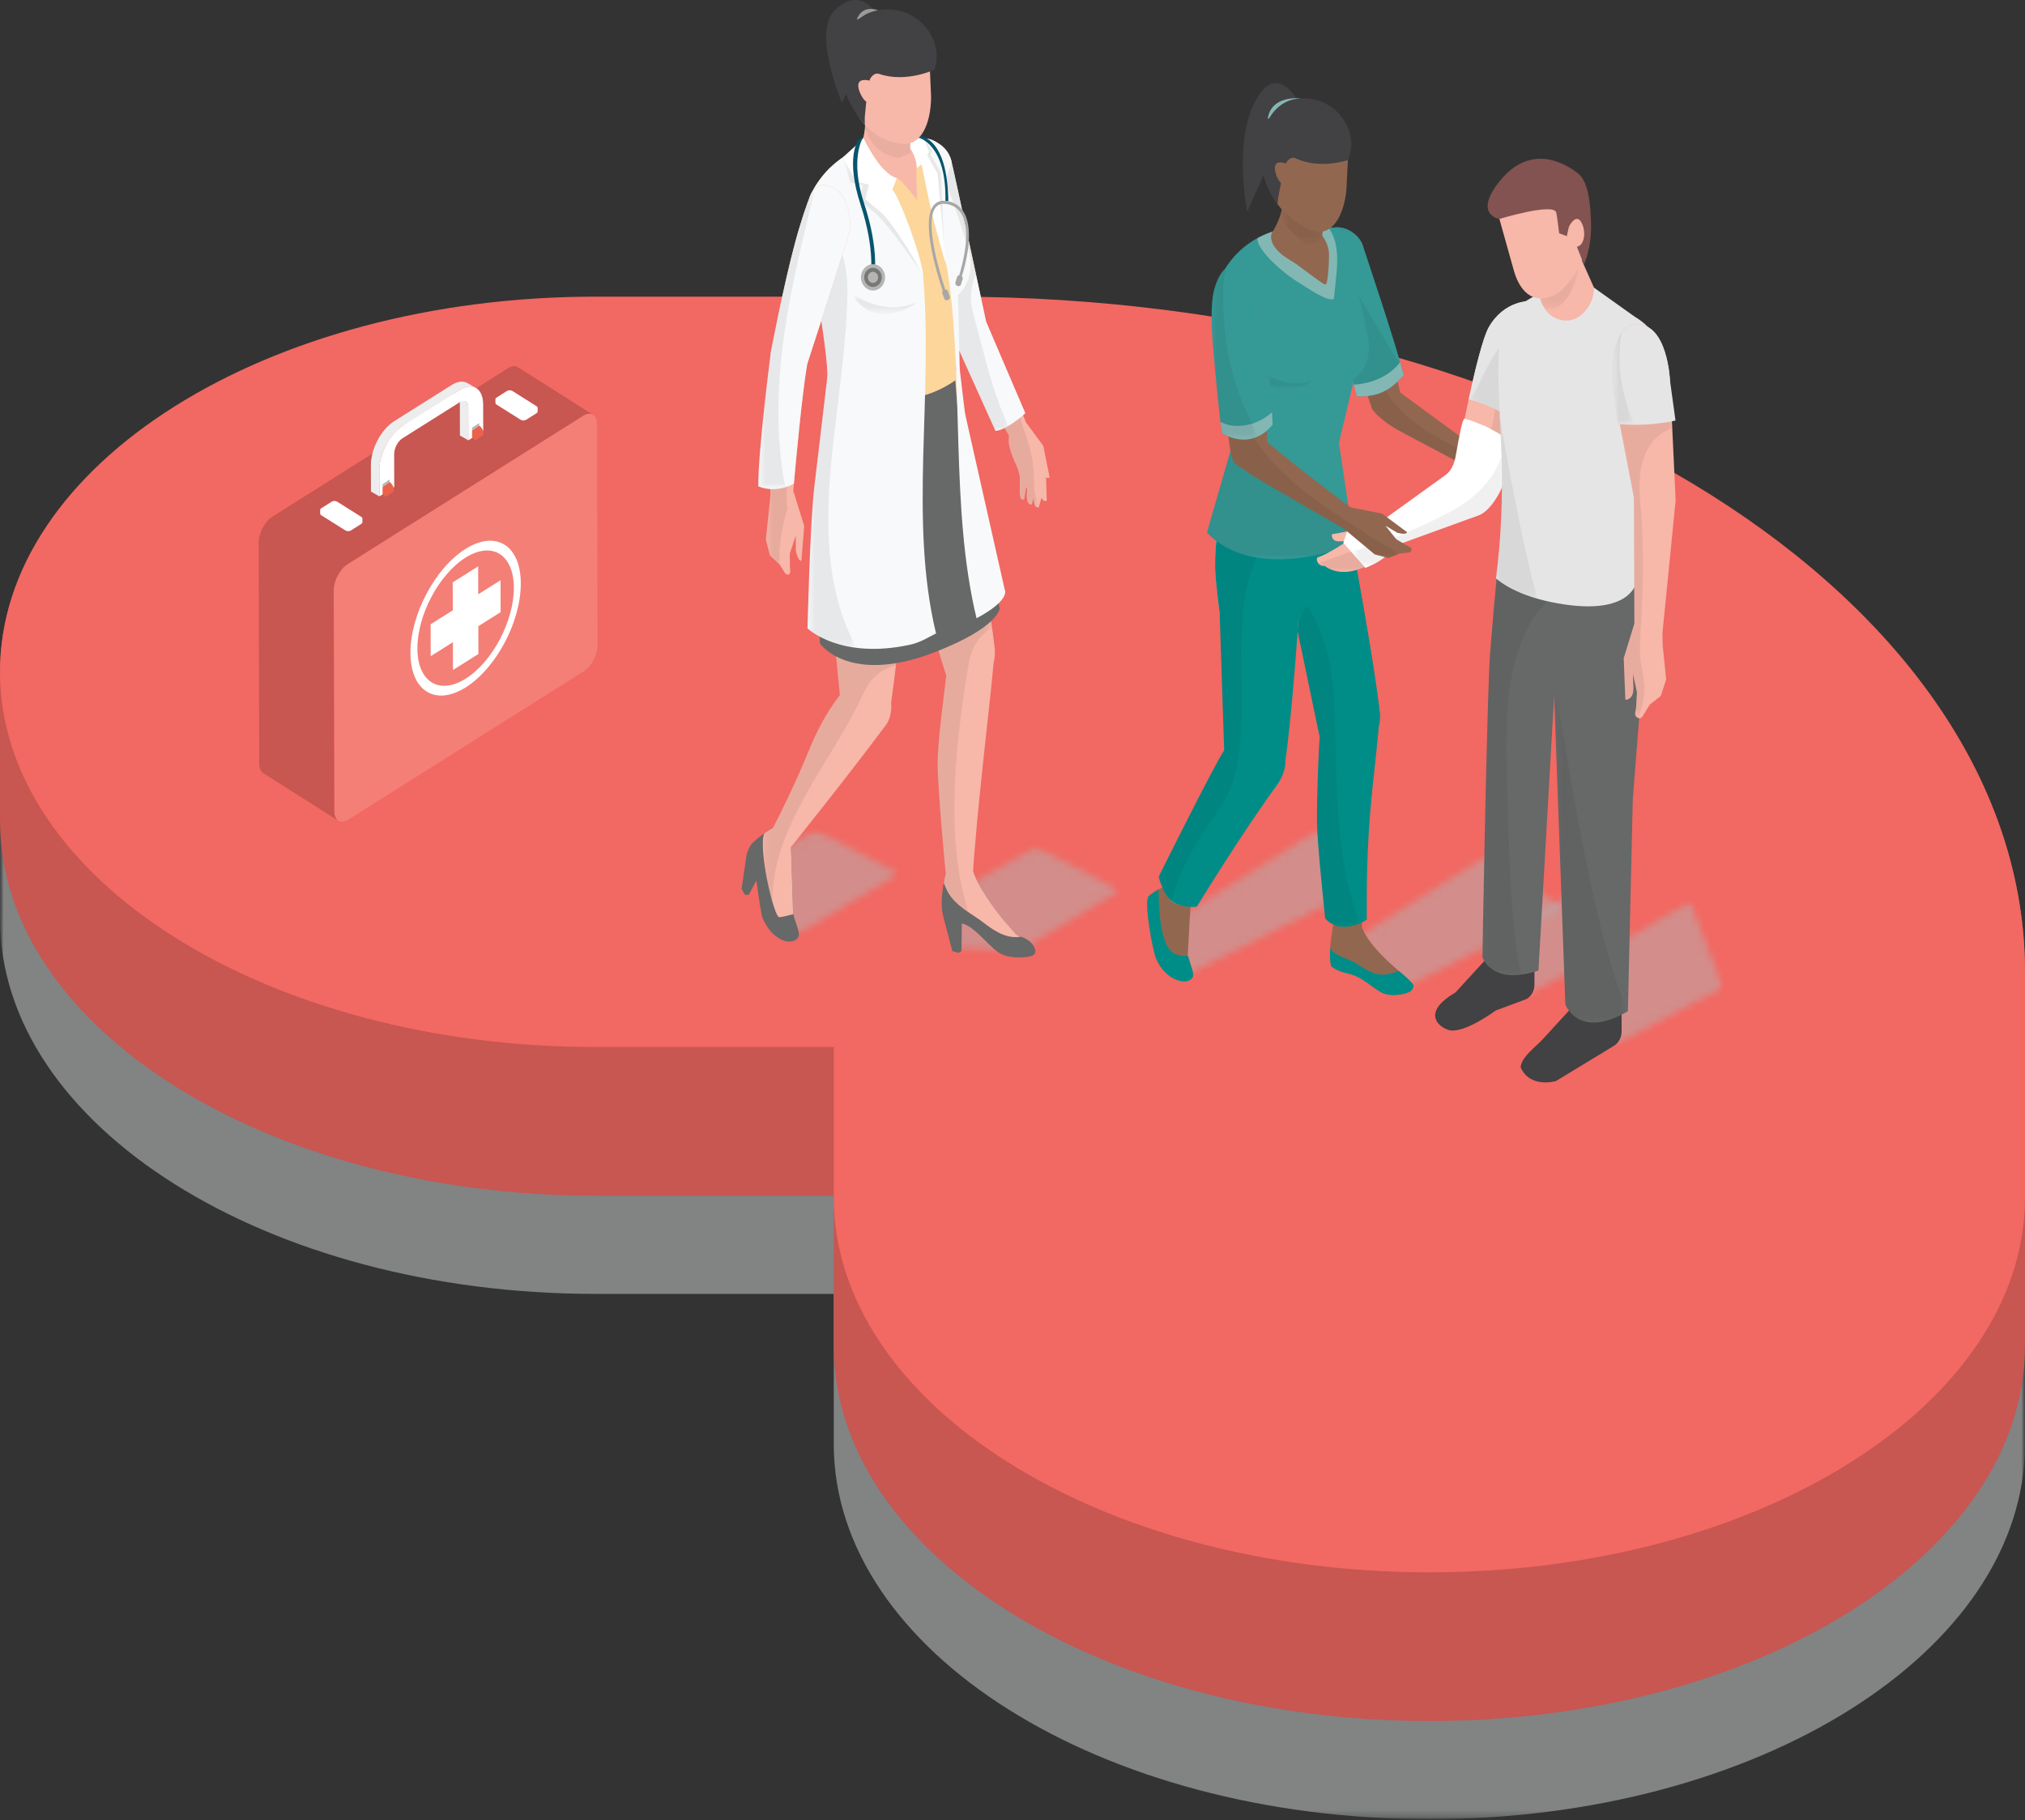 <?xml version="1.0" encoding="utf-8"?>
<svg xmlns="http://www.w3.org/2000/svg" width="287" height="258" viewBox="0 0 287 258" fill="none">
<rect x="0" y="0" width="287" height="258" fill="#333333" stroke="none"/>
<g style="mix-blend-mode:multiply" opacity="0.5">
<mask id="mask0_99_44001" style="mask-type:luminance" maskUnits="userSpaceOnUse" x="0" y="56" width="287" height="202">
<path d="M286.999 56.041H0V257.84H286.999V56.041Z" fill="white"/>
</mask>
<g mask="url(#mask0_99_44001)">
<mask id="mask1_99_44001" style="mask-type:luminance" maskUnits="userSpaceOnUse" x="0" y="56" width="287" height="202">
<path d="M286.999 56.043H0V257.841H286.999V56.043Z" fill="white"/>
</mask>
<g mask="url(#mask1_99_44001)">
<path d="M135.056 56.042H84.404C37.788 56.042 0 79.849 0 109.216C0 109.229 0.001 109.244 0.001 109.258C0.001 109.272 0 109.286 0 109.3C0 109.314 0.001 109.329 0.001 109.342C0.001 109.356 0 109.37 0 109.384C0 109.398 0.001 109.412 0.001 109.426C0.001 109.44 0 109.454 0 109.468C0 109.482 0.001 109.495 0.001 109.509C0.001 109.524 0 109.538 0 109.552C0 109.566 0.001 109.58 0.001 109.594C0.001 109.608 0 109.622 0 109.636C0 109.65 0.001 109.664 0.001 109.678C0.001 109.692 0 109.705 0 109.719C0 109.734 0.001 109.748 0.001 109.762C0.001 109.775 0 109.789 0 109.804C0 109.818 0.001 109.832 0.001 109.846C0.001 109.86 0 109.874 0 109.888C0 109.902 0.001 109.915 0.001 109.93C0.001 109.944 0 109.958 0 109.972C0 109.985 0.001 109.999 0.001 110.013C0.001 110.028 0 110.042 0 110.055C0 110.07 0.001 110.083 0.001 110.098C0.001 110.112 0 110.126 0 110.14C0 110.154 0.001 110.168 0.001 110.182C0.001 110.195 0 110.209 0 110.224C0 110.238 0.001 110.252 0.001 110.265C0.001 110.279 0 110.293 0 110.307C0 110.322 0.001 110.335 0.001 110.349C0.001 110.364 0 110.377 0 110.392C0 110.405 0.001 110.42 0.001 110.434C0.001 110.448 0 110.462 0 110.475C0 110.489 0.001 110.503 0.001 110.517C0.001 110.532 0 110.545 0 110.559C0 110.573 0.001 110.587 0.001 110.601C0.001 110.616 0 110.629 0 110.644C0 110.658 0.001 110.672 0.001 110.685C0.001 110.699 0 110.713 0 110.728C0 110.742 0.001 110.755 0.001 110.769C0.001 110.783 0 110.797 0 110.811C0 110.825 0.001 110.839 0.001 110.853C0.001 110.867 0 110.881 0 110.895C0 110.909 0.001 110.923 0.001 110.938C0.001 110.952 0 110.965 0 110.979C0 110.993 0.001 111.007 0.001 111.022C0.001 111.035 0 111.049 0 111.063C0 111.077 0.001 111.091 0.001 111.105C0.001 111.119 0 111.133 0 111.147C0 111.161 0.001 111.175 0.001 111.188C0.001 111.203 0 111.217 0 111.231C0 111.245 0.001 111.259 0.001 111.273C0.001 111.287 0 111.301 0 111.315C0 111.329 0.001 111.343 0.001 111.357C0.001 111.371 0 111.385 0 111.398C0 111.413 0.001 111.427 0.001 111.441C0.001 111.455 0 111.468 0 111.483C0 111.497 0.001 111.511 0.001 111.525C0.001 111.539 0 111.553 0 111.567C0 111.581 0.001 111.595 0.001 111.608C0.001 111.623 0 111.637 0 111.651C0 111.665 0.001 111.678 0.001 111.692C0.001 111.706 0 111.721 0 111.735C0 111.749 0.001 111.762 0.001 111.777C0.001 111.791 0 111.805 0 111.819C0 111.833 0.001 111.847 0.001 111.861C0.001 111.875 0 111.888 0 111.902C0 111.917 0.001 111.931 0.001 111.945C0.001 111.958 0 111.972 0 111.986C0 112 0.001 112.015 0.001 112.029C0.001 112.043 0 112.057 0 112.071C0 112.085 0.001 112.098 0.001 112.113C0.001 112.127 0 112.141 0 112.155C0 112.168 0.001 112.182 0.001 112.196C0.001 112.211 0 112.225 0 112.238C0 112.252 0.001 112.266 0.001 112.28C0.001 112.295 0 112.308 0 112.323C0 112.337 0.001 112.351 0.001 112.365C0.001 112.378 0 112.392 0 112.407C0 112.421 0.001 112.435 0.001 112.448C0.001 112.462 0 112.476 0 112.49C0 112.505 0.001 112.518 0.001 112.532C0.001 112.546 0 112.56 0 112.575C0 112.588 0.001 112.602 0.001 112.617C0.001 112.631 0 112.645 0 112.658C0 112.672 0.001 112.686 0.001 112.701C0.001 112.715 0 112.728 0 112.742C0 112.756 0.001 112.77 0.001 112.784C0.001 112.798 0 112.812 0 112.826C0 112.841 0.001 112.854 0.001 112.868C0.001 112.882 0 112.897 0 112.911C0 112.924 0.001 112.938 0.001 112.952C0.001 112.966 0 112.98 0 112.994C0 113.008 0.001 113.022 0.001 113.036C0.001 113.05 0 113.064 0 113.078C0 113.091 0.001 113.106 0.001 113.121C0.001 113.134 0 113.148 0 113.162C0 113.176 0.001 113.191 0.001 113.204C0.001 113.218 0 113.232 0 113.246C0 113.26 0.001 113.274 0.001 113.288C0.001 113.302 0 113.316 0 113.33C0 113.344 0.001 113.358 0.001 113.371C0.001 113.386 0 113.4 0 113.414C0 113.428 0.001 113.442 0.001 113.456C0.001 113.47 0 113.484 0 113.498C0 113.512 0.001 113.526 0.001 113.54C0.001 113.554 0 113.568 0 113.581C0 113.596 0.001 113.61 0.001 113.624C0.001 113.638 0 113.651 0 113.665C0 113.68 0.001 113.694 0.001 113.708C0.001 113.722 0 113.736 0 113.75C0 113.764 0.001 113.778 0.001 113.792C0.001 113.806 0 113.82 0 113.834C0 113.848 0.001 113.861 0.001 113.875C0.001 113.89 0 113.904 0 113.918C0 113.932 0.001 113.945 0.001 113.96C0.001 113.974 0 113.988 0 114.002C0 114.016 0.001 114.03 0.001 114.044C0.001 114.058 0 114.071 0 114.086C0 114.1 0.001 114.114 0.001 114.128C0.001 114.141 0 114.155 0 114.169C0 114.184 0.001 114.198 0.001 114.211C0.001 114.226 0 114.239 0 114.254C0 114.268 0.001 114.282 0.001 114.296C0.001 114.31 0 114.324 0 114.337C0 114.351 0.001 114.365 0.001 114.38C0.001 114.394 0 114.407 0 114.421C0 114.435 0.001 114.449 0.001 114.463C0.001 114.477 0 114.491 0 114.505C0 114.52 0.001 114.534 0.001 114.547C0.001 114.561 0 114.575 0 114.59C0 114.604 0.001 114.617 0.001 114.631C0.001 114.645 0 114.659 0 114.673C0 114.687 0.001 114.701 0.001 114.715C0.001 114.729 0 114.743 0 114.757C0 114.772 0.001 114.785 0.001 114.8C0.001 114.814 0 114.827 0 114.841C0 114.855 0.001 114.869 0.001 114.884C0.001 114.897 0 114.911 0 114.925C0 114.939 0.001 114.953 0.001 114.967C0.001 114.981 0 114.995 0 115.009C0 115.023 0.001 115.037 0.001 115.051C0.001 115.065 0 115.079 0 115.094C0 115.107 0.001 115.121 0.001 115.135C0.001 115.149 0 115.163 0 115.177C0 115.191 0.001 115.205 0.001 115.219C0.001 115.233 0 115.247 0 115.261C0 115.275 0.001 115.289 0.001 115.303C0.001 115.317 0 115.331 0 115.344C0 115.359 0.001 115.374 0.001 115.387C0.001 115.401 0 115.415 0 115.429C0 115.443 0.001 115.457 0.001 115.471C0.001 115.485 0 115.499 0 115.513C0 115.527 0.001 115.541 0.001 115.554C0.001 115.568 0 115.583 0 115.597C0 115.611 0.001 115.624 0.001 115.639C0.001 115.653 0 115.667 0 115.681C0 115.695 0.001 115.709 0.001 115.723C0.001 115.737 0 115.751 0 115.764C0 115.779 0.001 115.793 0.001 115.807C0.001 115.82 0 115.834 0 115.848C0 115.862 0.001 115.877 0.001 115.89C0.001 115.905 0 115.919 0 115.933C0 115.947 0.001 115.961 0.001 115.975C0.001 115.989 0 116.003 0 116.017C0 116.03 0.001 116.044 0.001 116.058C0.001 116.073 0 116.087 0 116.1C0 116.114 0.001 116.128 0.001 116.142C0.001 116.157 0 116.17 0 116.185C0 116.199 0.001 116.213 0.001 116.227C0.001 116.24 0 116.254 0 116.269C0 116.283 0.001 116.297 0.001 116.31C0.001 116.324 0 116.338 0 116.352C0 116.367 0.001 116.38 0.001 116.394C0.001 116.408 0 116.422 0 116.437C0 116.45 0.001 116.465 0.001 116.479C0.001 116.493 0 116.507 0 116.52C0 116.534 0.001 116.548 0.001 116.563C0.001 116.577 0 116.59 0 116.604C0 116.618 0.001 116.632 0.001 116.646C0.001 116.66 0 116.674 0 116.688C0 116.703 0.001 116.716 0.001 116.73C0.001 116.744 0 116.759 0 116.773C0 116.787 0.001 116.8 0.001 116.814C0.001 116.828 0 116.842 0 116.857C0 116.87 0.001 116.884 0.001 116.898C0.001 116.912 0 116.926 0 116.94C0 116.954 0.001 116.968 0.001 116.983C0.001 116.997 0 117.01 0 117.024C0 117.038 0.001 117.053 0.001 117.067C0.001 117.08 0 117.094 0 117.108C0 117.122 0.001 117.136 0.001 117.15C0.001 117.164 0 117.178 0 117.192C0 117.206 0.001 117.22 0.001 117.233C0.001 117.249 0 117.262 0 117.277C0 117.29 0.001 117.304 0.001 117.318C0.001 117.332 0 117.346 0 117.36C0 117.374 0.001 117.388 0.001 117.402C0.001 117.416 0 117.43 0 117.444C0 117.458 0.001 117.472 0.001 117.486C0.001 117.5 0 117.513 0 117.527C0 117.543 0.001 117.556 0.001 117.57C0.001 117.584 0 117.598 0 117.612C0 117.626 0.001 117.64 0.001 117.654C0.001 117.668 0 117.682 0 117.696C0 117.71 0.001 117.723 0.001 117.737C0.001 117.752 0 117.766 0 117.78C0 117.793 0.001 117.807 0.001 117.822C0.001 117.836 0 117.85 0 117.864C0 117.878 0.001 117.892 0.001 117.906C0.001 117.92 0 117.933 0 117.948C0 117.962 0.001 117.976 0.001 117.99C0.001 118.003 0 118.017 0 118.031C0 118.046 0.001 118.06 0.001 118.073C0.001 118.088 0 118.101 0 118.116C0 118.13 0.001 118.144 0.001 118.158C0.001 118.172 0 118.186 0 118.2C0 118.213 0.001 118.227 0.001 118.242C0.001 118.256 0 118.27 0 118.283C0 118.297 0.001 118.311 0.001 118.325C0.001 118.34 0 118.353 0 118.367C0 118.382 0.001 118.396 0.001 118.41C0.001 118.423 0 118.438 0 118.452C0 118.466 0.001 118.48 0.001 118.493C0.001 118.507 0 118.521 0 118.535C0 118.55 0.001 118.563 0.001 118.577C0.001 118.591 0 118.605 0 118.619C0 118.633 0.001 118.647 0.001 118.662C0.001 118.676 0 118.69 0 118.703C0 118.717 0.001 118.732 0.001 118.746C0.001 118.76 0 118.773 0 118.787C0 118.801 0.001 118.815 0.001 118.829C0.001 118.843 0 118.857 0 118.871C0 118.885 0.001 118.899 0.001 118.913C0.001 118.927 0 118.941 0 118.956C0 118.97 0.001 118.983 0.001 118.997C0.001 119.011 0 119.025 0 119.04C0 119.053 0.001 119.067 0.001 119.081C0.001 119.095 0 119.109 0 119.123C0 119.137 0.001 119.151 0.001 119.165C0.001 119.179 0 119.193 0 119.207C0 119.221 0.001 119.236 0.001 119.249C0.001 119.263 0 119.277 0 119.291C0 119.305 0.001 119.319 0.001 119.333C0.001 119.347 0 119.361 0 119.375C0 119.389 0.001 119.403 0.001 119.416C0.001 119.431 0 119.445 0 119.459C0 119.473 0.001 119.486 0.001 119.501C0.001 119.515 0 119.529 0 119.543C0 119.557 0.001 119.571 0.001 119.585C0.001 119.599 0 119.613 0 119.627C0 119.641 0.001 119.655 0.001 119.669C0.001 119.683 0 119.696 0 119.71C0 119.726 0.001 119.739 0.001 119.753C0.001 119.767 0 119.78 0 119.795C0 119.809 0.001 119.823 0.001 119.837C0.001 119.851 0 119.865 0 119.879C0 119.893 0.001 119.906 0.001 119.92C0.001 119.935 0 119.949 0 119.963C0 119.976 0.001 119.99 0.001 120.004C0.001 120.019 0 120.033 0 120.047C0 120.061 0.001 120.075 0.001 120.089C0.001 120.103 0 120.117 0 120.131C0 120.145 0.001 120.159 0.001 120.173C0.001 120.186 0 120.2 0 120.214C0 120.229 0.001 120.243 0.001 120.256C0.001 120.271 0 120.284 0 120.298C0 120.313 0.001 120.327 0.001 120.341C0.001 120.355 0 120.369 0 120.383C0 120.396 0.001 120.41 0.001 120.425C0.001 120.439 0 120.453 0 120.466C0 120.48 0.001 120.494 0.001 120.508C0.001 120.522 0 120.536 0 120.55C0 120.565 0.001 120.578 0.001 120.593C0.001 120.606 0 120.621 0 120.635C0 120.649 0.001 120.662 0.001 120.676C0.001 120.69 0 120.704 0 120.719C0 120.732 0.001 120.746 0.001 120.76C0.001 120.774 0 120.788 0 120.802C0 120.816 0.001 120.83 0.001 120.844C0.001 120.859 0 120.872 0 120.886C0 120.9 0.001 120.915 0.001 120.929C0.001 120.942 0 120.956 0 120.97C0 120.984 0.001 120.998 0.001 121.012C0.001 121.026 0 121.04 0 121.054C0 121.068 0.001 121.082 0.001 121.096C0.001 121.111 0 121.124 0 121.139C0 121.152 0.001 121.166 0.001 121.18C0.001 121.194 0 121.209 0 121.222C0 121.236 0.001 121.25 0.001 121.264C0.001 121.278 0 121.292 0 121.306C0 121.32 0.001 121.334 0.001 121.348C0.001 121.362 0 121.376 0 121.389C0 121.405 0.001 121.418 0.001 121.432C0.001 121.446 0 121.46 0 121.474C0 121.488 0.001 121.502 0.001 121.516C0.001 121.53 0 121.544 0 121.558C0 121.572 0.001 121.586 0.001 121.599C0.001 121.614 0 121.628 0 121.642C0 121.656 0.001 121.669 0.001 121.684C0.001 121.699 0 121.712 0 121.726C0 121.74 0.001 121.754 0.001 121.768C0.001 121.782 0 121.796 0 121.81C0 121.824 0.001 121.838 0.001 121.852C0.001 121.866 0 121.879 0 121.893C0 121.908 0.001 121.922 0.001 121.936C0.001 121.95 0 121.963 0 121.978C0 121.992 0.001 122.006 0.001 122.02C0.001 122.034 0 122.048 0 122.062C0 122.076 0.001 122.089 0.001 122.104C0.001 122.118 0 122.132 0 122.145C0 122.159 0.001 122.173 0.001 122.187C0.001 122.202 0 122.215 0 122.229C0 122.244 0.001 122.257 0.001 122.272C0.001 122.285 0 122.3 0 122.314C0 122.328 0.001 122.342 0.001 122.355C0.001 122.369 0 122.383 0 122.398C0 122.412 0.001 122.425 0.001 122.439C0.001 122.453 0 122.467 0 122.481C0 122.495 0.001 122.509 0.001 122.524C0.001 122.538 0 122.552 0 122.565C0 122.579 0.001 122.594 0.001 122.608C0.001 122.622 0 122.635 0 122.649C0 122.663 0.001 122.677 0.001 122.691C0.001 122.705 0 122.719 0 122.733C0 122.747 0.001 122.761 0.001 122.775C0.001 122.79 0 122.803 0 122.818C0 122.832 0.001 122.845 0.001 122.859C0.001 122.873 0 122.887 0 122.902C0 122.915 0.001 122.929 0.001 122.943C0.001 122.957 0 122.971 0 122.985C0 122.999 0.001 123.013 0.001 123.027C0.001 123.041 0 123.055 0 123.069C0 123.083 0.001 123.098 0.001 123.112C0.001 123.125 0 123.139 0 123.153C0 123.167 0.001 123.181 0.001 123.195C0.001 123.209 0 123.223 0 123.237C0 123.251 0.001 123.265 0.001 123.279C0.001 123.293 0 123.307 0 123.321C0 123.335 0.001 123.349 0.001 123.363C0.001 123.377 0 123.392 0 123.405C0 123.419 0.001 123.433 0.001 123.447C0.001 123.461 0 123.475 0 123.489C0 123.503 0.001 123.517 0.001 123.531C0.001 123.545 0 123.559 0 123.572C0 123.588 0.001 123.601 0.001 123.615C0.001 123.629 0 123.643 0 123.657C0 123.671 0.001 123.685 0.001 123.699C0.001 123.713 0 123.727 0 123.741C0 123.755 0.001 123.768 0.001 123.783C0.001 123.797 0 123.811 0 123.825C0 123.838 0.001 123.852 0.001 123.866C0.001 123.882 0 123.895 0 123.909C0 123.923 0.001 123.937 0.001 123.951C0.001 123.965 0 123.978 0 123.993C0 124.007 0.001 124.021 0.001 124.035C0.001 124.048 0 124.062 0 124.076C0 124.091 0.001 124.105 0.001 124.118C0.001 124.132 0 124.146 0 124.16C0 124.175 0.001 124.189 0.001 124.203C0.001 124.217 0 124.231 0 124.245C0 124.258 0.001 124.272 0.001 124.287C0.001 124.301 0 124.315 0 124.328C0 124.342 0.001 124.356 0.001 124.37C0.001 124.385 0 124.398 0 124.412C0 124.427 0.001 124.44 0.001 124.455C0.001 124.468 0 124.483 0 124.497C0 124.511 0.001 124.525 0.001 124.538C0.001 124.552 0 124.566 0 124.581C0 124.595 0.001 124.608 0.001 124.622C0.001 124.636 0 124.65 0 124.664C0 124.678 0.001 124.692 0.001 124.706C0.001 124.721 0 124.734 0 124.748C0 124.762 0.001 124.777 0.001 124.791C0.001 124.805 0 124.818 0 124.832C0 124.846 0.001 124.86 0.001 124.875C0.001 124.888 0 124.902 0 124.916C0 124.93 0.001 124.944 0.001 124.958C0.001 124.972 0 124.986 0 125C0 125.015 0.001 125.028 0.001 125.042C0.001 125.056 0 125.071 0 125.085C0 125.098 0.001 125.112 0.001 125.126C0.001 125.14 0 125.154 0 125.168C0 125.182 0.001 125.196 0.001 125.21C0.001 125.224 0 125.238 0 125.251C0 125.267 0.001 125.28 0.001 125.295C0.001 125.308 0 125.322 0 125.336C0 125.35 0.001 125.365 0.001 125.378C0.001 125.392 0 125.406 0 125.42C0 125.434 0.001 125.448 0.001 125.461C0.001 125.476 0 125.49 0 125.504C0 125.518 0.001 125.531 0.001 125.545C0.001 125.561 0 125.574 0 125.588C0 125.602 0.001 125.616 0.001 125.63C0.001 125.644 0 125.658 0 125.672C0 125.686 0.001 125.7 0.001 125.714C0.001 125.728 0 125.741 0 125.755C0 125.77 0.001 125.784 0.001 125.798C0.001 125.812 0 125.825 0 125.84C0 125.854 0.001 125.868 0.001 125.882C0.001 125.896 0 125.91 0 125.924C0 125.938 0.001 125.951 0.001 125.966C0.001 125.98 0 125.994 0 126.008C0 126.021 0.001 126.035 0.001 126.049C0.001 126.064 0 126.078 0 126.091C0 126.106 0.001 126.119 0.001 126.134C0.001 126.148 0 126.162 0 126.176C0 126.19 0.001 126.204 0.001 126.218C0.001 126.231 0 126.245 0 126.26C0 126.274 0.001 126.288 0.001 126.301C0.001 126.315 0 126.329 0 126.343C0 126.358 0.001 126.371 0.001 126.385C0.001 126.4 0 126.413 0 126.428C0 126.441 0.001 126.456 0.001 126.47C0.001 126.484 0 126.498 0 126.511C0 126.525 0.001 126.539 0.001 126.554C0.001 126.568 0 126.581 0 126.595C0 126.609 0.001 126.623 0.001 126.637C0.001 126.652 0 126.665 0 126.68C0 126.694 0.001 126.708 0.001 126.721C0.001 126.735 0 126.75 0 126.764C0 126.778 0.001 126.791 0.001 126.805C0.001 126.819 0 126.833 0 126.847C0 126.861 0.001 126.875 0.001 126.889C0.001 126.903 0 126.917 0 126.931C0 126.945 0.001 126.96 0.001 126.974C0.001 126.987 0 127.001 0 127.015C0 127.029 0.001 127.043 0.001 127.057C0.001 127.071 0 127.085 0 127.099C0 127.113 0.001 127.127 0.001 127.141C0.001 127.155 0 127.169 0 127.183C0 127.197 0.001 127.211 0.001 127.225C0.001 127.239 0 127.254 0 127.267C0 127.281 0.001 127.295 0.001 127.309C0.001 127.323 0 127.337 0 127.351C0 127.365 0.001 127.379 0.001 127.393C0.001 127.407 0 127.421 0 127.434C0 127.449 0.001 127.463 0.001 127.477C0.001 127.491 0 127.505 0 127.519C0 127.533 0.001 127.547 0.001 127.561C0.001 127.575 0 127.589 0 127.603C0 127.617 0.001 127.631 0.001 127.645C0.001 127.659 0 127.673 0 127.687C0 127.701 0.001 127.714 0.001 127.728C0.001 127.744 0 127.757 0 127.771C0 127.785 0.001 127.799 0.001 127.813C0.001 127.827 0 127.841 0 127.855C0 127.869 0.001 127.883 0.001 127.897C0.001 127.911 0 127.924 0 127.938C0 127.953 0.001 127.967 0.001 127.981C0.001 127.994 0 128.008 0 128.022C0 128.037 0.001 128.051 0.001 128.065C0.001 128.079 0 128.093 0 128.107C0 128.121 0.001 128.135 0.001 128.149C0.001 128.163 0 128.177 0 128.191C0 128.204 0.001 128.218 0.001 128.232C0.001 128.247 0 128.261 0 128.274C0 128.288 0.001 128.302 0.001 128.317C0.001 128.331 0 128.345 0 128.359C0 128.373 0.001 128.387 0.001 128.401C0.001 128.414 0 128.428 0 128.443C0 128.457 0.001 128.47 0.001 128.484C0.001 128.498 0 128.512 0 128.526C0 128.54 0.001 128.554 0.001 128.568C0.001 128.583 0 128.596 0 128.61C0 128.624 0.001 128.639 0.001 128.653C0.001 128.667 0 128.68 0 128.694C0 128.708 0.001 128.722 0.001 128.737C0.001 128.75 0 128.764 0 128.778C0 128.792 0.001 128.806 0.001 128.82C0.001 128.834 0 128.848 0 128.862C0 128.877 0.001 128.89 0.001 128.904C0.001 128.918 0 128.933 0 128.947C0 128.96 0.001 128.974 0.001 128.988C0.001 129.002 0 129.016 0 129.03C0 129.044 0.001 129.058 0.001 129.072C0.001 129.086 0 129.1 0 129.114C0 129.128 0.001 129.142 0.001 129.157C0.001 129.17 0 129.184 0 129.198C0 129.212 0.001 129.227 0.001 129.24C0.001 129.254 0 129.268 0 129.282C0 129.296 0.001 129.31 0.001 129.324C0.001 129.338 0 129.352 0 129.366C0 129.38 0.001 129.394 0.001 129.407C0.001 129.423 0 129.436 0 129.45C0 129.464 0.001 129.478 0.001 129.492C0.001 129.506 0 129.52 0 129.534C0 129.548 0.001 129.562 0.001 129.576C0.001 129.59 0 129.604 0 129.617C0 129.632 0.001 129.646 0.001 129.66C0.001 129.674 0 129.687 0 129.702C0 129.716 0.001 129.73 0.001 129.744C0.001 129.758 0 129.772 0 129.786C0 129.8 0.001 129.814 0.001 129.828C0.001 129.842 0 129.856 0 129.87C0 129.884 0.001 129.897 0.001 129.911C0.001 129.926 0 129.94 0 129.954C0 129.968 0.001 129.981 0.001 129.996C0.001 130.01 0 130.024 0 130.038C0 130.052 0.001 130.066 0.001 130.08C0.001 130.093 0 130.107 0 130.122C0 130.136 0.001 130.15 0.001 130.163C0.001 130.177 0 130.191 0 130.205C0 159.58 37.788 183.387 84.404 183.387H118.168V204.658C118.168 234.033 155.968 257.84 202.584 257.84C249.2 257.84 286.999 234.033 286.999 204.658V151.765C286.999 98.978 218.834 56.042 135.056 56.042Z" fill="#D1D3D4"/>
</g>
</g>
</g>
<path d="M135.056 42.129H84.404C37.788 42.129 0 65.936 0 95.303C0 95.317 0.001 95.332 0.001 95.346C0.001 95.36 0 95.374 0 95.388C0 95.402 0.001 95.415 0.001 95.43C0.001 95.444 0 95.458 0 95.472C0 95.485 0.001 95.499 0.001 95.513C0.001 95.528 0 95.542 0 95.555C0 95.569 0.001 95.583 0.001 95.597C0.001 95.612 0 95.625 0 95.64C0 95.654 0.001 95.668 0.001 95.682C0.001 95.695 0 95.709 0 95.724C0 95.738 0.001 95.752 0.001 95.765C0.001 95.779 0 95.793 0 95.807C0 95.822 0.001 95.835 0.001 95.849C0.001 95.863 0 95.877 0 95.891C0 95.905 0.001 95.92 0.001 95.934C0.001 95.948 0 95.962 0 95.975C0 95.989 0.001 96.003 0.001 96.018C0.001 96.031 0 96.045 0 96.059C0 96.073 0.001 96.087 0.001 96.101C0.001 96.115 0 96.129 0 96.143C0 96.158 0.001 96.171 0.001 96.185C0.001 96.199 0 96.214 0 96.228C0 96.242 0.001 96.255 0.001 96.269C0.001 96.283 0 96.297 0 96.311C0 96.325 0.001 96.339 0.001 96.353C0.001 96.367 0 96.381 0 96.395C0 96.409 0.001 96.423 0.001 96.437C0.001 96.451 0 96.465 0 96.479C0 96.493 0.001 96.507 0.001 96.522C0.001 96.535 0 96.549 0 96.563C0 96.577 0.001 96.591 0.001 96.605C0.001 96.619 0 96.633 0 96.647C0 96.661 0.001 96.675 0.001 96.689C0.001 96.703 0 96.717 0 96.731C0 96.745 0.001 96.759 0.001 96.773C0.001 96.787 0 96.801 0 96.815C0 96.829 0.001 96.843 0.001 96.857C0.001 96.871 0 96.885 0 96.898C0 96.913 0.001 96.927 0.001 96.941C0.001 96.955 0 96.968 0 96.982C0 96.997 0.001 97.011 0.001 97.025C0.001 97.039 0 97.053 0 97.067C0 97.081 0.001 97.095 0.001 97.109C0.001 97.123 0 97.137 0 97.151C0 97.165 0.001 97.178 0.001 97.192C0.001 97.207 0 97.221 0 97.235C0 97.248 0.001 97.262 0.001 97.276C0.001 97.291 0 97.304 0 97.319C0 97.333 0.001 97.347 0.001 97.361C0.001 97.375 0 97.388 0 97.403C0 97.417 0.001 97.431 0.001 97.445C0.001 97.458 0 97.472 0 97.486C0 97.5 0.001 97.514 0.001 97.528C0.001 97.543 0 97.556 0 97.571C0 97.585 0.001 97.599 0.001 97.613C0.001 97.627 0 97.641 0 97.654C0 97.668 0.001 97.682 0.001 97.696C0.001 97.711 0 97.725 0 97.738C0 97.752 0.001 97.766 0.001 97.78C0.001 97.794 0 97.808 0 97.822C0 97.837 0.001 97.85 0.001 97.865C0.001 97.878 0 97.892 0 97.907C0 97.921 0.001 97.934 0.001 97.948C0.001 97.962 0 97.976 0 97.99C0 98.004 0.001 98.018 0.001 98.032C0.001 98.046 0 98.06 0 98.074C0 98.088 0.001 98.102 0.001 98.117C0.001 98.131 0 98.144 0 98.158C0 98.172 0.001 98.186 0.001 98.201C0.001 98.215 0 98.228 0 98.242C0 98.256 0.001 98.27 0.001 98.284C0.001 98.298 0 98.312 0 98.326C0 98.34 0.001 98.354 0.001 98.368C0.001 98.382 0 98.396 0 98.411C0 98.424 0.001 98.438 0.001 98.452C0.001 98.466 0 98.48 0 98.495C0 98.508 0.001 98.522 0.001 98.536C0.001 98.55 0 98.564 0 98.578C0 98.592 0.001 98.606 0.001 98.62C0.001 98.634 0 98.648 0 98.662C0 98.676 0.001 98.689 0.001 98.704C0.001 98.718 0 98.732 0 98.746C0 98.76 0.001 98.774 0.001 98.788C0.001 98.802 0 98.816 0 98.83C0 98.844 0.001 98.858 0.001 98.871C0.001 98.885 0 98.9 0 98.914C0 98.928 0.001 98.941 0.001 98.956C0.001 98.97 0 98.984 0 98.998C0 99.012 0.001 99.026 0.001 99.04C0.001 99.054 0 99.067 0 99.081C0 99.096 0.001 99.11 0.001 99.124C0.001 99.138 0 99.151 0 99.165C0 99.179 0.001 99.194 0.001 99.207C0.001 99.222 0 99.235 0 99.25C0 99.264 0.001 99.278 0.001 99.292C0.001 99.306 0 99.32 0 99.334C0 99.347 0.001 99.361 0.001 99.375C0.001 99.39 0 99.404 0 99.418C0 99.431 0.001 99.445 0.001 99.459C0.001 99.474 0 99.487 0 99.502C0 99.516 0.001 99.53 0.001 99.544C0.001 99.558 0 99.571 0 99.586C0 99.6 0.001 99.614 0.001 99.627C0.001 99.641 0 99.655 0 99.669C0 99.684 0.001 99.698 0.001 99.711C0.001 99.725 0 99.739 0 99.753C0 99.767 0.001 99.782 0.001 99.796C0.001 99.81 0 99.824 0 99.838C0 99.851 0.001 99.865 0.001 99.88C0.001 99.894 0 99.907 0 99.921C0 99.935 0.001 99.949 0.001 99.963C0.001 99.978 0 99.991 0 100.005C0 100.02 0.001 100.033 0.001 100.047C0.001 100.061 0 100.076 0 100.09C0 100.104 0.001 100.117 0.001 100.131C0.001 100.145 0 100.159 0 100.174C0 100.187 0.001 100.201 0.001 100.215C0.001 100.229 0 100.243 0 100.257C0 100.271 0.001 100.285 0.001 100.299C0.001 100.314 0 100.327 0 100.341C0 100.355 0.001 100.37 0.001 100.384C0.001 100.397 0 100.411 0 100.425C0 100.439 0.001 100.453 0.001 100.467C0.001 100.481 0 100.495 0 100.509C0 100.523 0.001 100.537 0.001 100.551C0.001 100.564 0 100.579 0 100.593C0 100.607 0.001 100.621 0.001 100.635C0.001 100.649 0 100.663 0 100.677C0 100.691 0.001 100.705 0.001 100.719C0.001 100.733 0 100.747 0 100.761C0 100.775 0.001 100.789 0.001 100.803C0.001 100.817 0 100.831 0 100.844C0 100.859 0.001 100.873 0.001 100.887C0.001 100.901 0 100.915 0 100.929C0 100.943 0.001 100.957 0.001 100.971C0.001 100.985 0 100.999 0 101.013C0 101.027 0.001 101.04 0.001 101.054C0.001 101.069 0 101.083 0 101.097C0 101.11 0.001 101.124 0.001 101.138C0.001 101.153 0 101.167 0 101.181C0 101.195 0.001 101.209 0.001 101.223C0.001 101.237 0 101.25 0 101.265C0 101.279 0.001 101.293 0.001 101.307C0.001 101.32 0 101.334 0 101.348C0 101.363 0.001 101.377 0.001 101.39C0.001 101.404 0 101.418 0 101.432C0 101.447 0.001 101.461 0.001 101.475C0.001 101.489 0 101.503 0 101.517C0 101.53 0.001 101.544 0.001 101.558C0.001 101.573 0 101.587 0 101.6C0 101.614 0.001 101.628 0.001 101.642C0.001 101.656 0 101.67 0 101.684C0 101.699 0.001 101.712 0.001 101.727C0.001 101.74 0 101.755 0 101.769C0 101.783 0.001 101.797 0.001 101.81C0.001 101.824 0 101.838 0 101.853C0 101.867 0.001 101.88 0.001 101.894C0.001 101.908 0 101.922 0 101.936C0 101.95 0.001 101.964 0.001 101.978C0.001 101.993 0 102.007 0 102.02C0 102.034 0.001 102.048 0.001 102.063C0.001 102.077 0 102.09 0 102.104C0 102.118 0.001 102.132 0.001 102.146C0.001 102.16 0 102.174 0 102.188C0 102.202 0.001 102.216 0.001 102.23C0.001 102.244 0 102.258 0 102.273C0 102.287 0.001 102.3 0.001 102.314C0.001 102.328 0 102.342 0 102.357C0 102.37 0.001 102.384 0.001 102.398C0.001 102.412 0 102.426 0 102.44C0 102.454 0.001 102.468 0.001 102.482C0.001 102.496 0 102.51 0 102.524C0 102.538 0.001 102.553 0.001 102.567C0.001 102.58 0 102.594 0 102.608C0 102.622 0.001 102.636 0.001 102.65C0.001 102.664 0 102.678 0 102.692C0 102.706 0.001 102.72 0.001 102.733C0.001 102.748 0 102.762 0 102.776C0 102.79 0.001 102.803 0.001 102.818C0.001 102.832 0 102.847 0 102.86C0 102.874 0.001 102.888 0.001 102.902C0.001 102.916 0 102.93 0 102.944C0 102.958 0.001 102.972 0.001 102.986C0.001 103 0 103.013 0 103.027C0 103.041 0.001 103.056 0.001 103.07C0.001 103.084 0 103.098 0 103.112C0 103.126 0.001 103.14 0.001 103.154C0.001 103.168 0 103.182 0 103.196C0 103.21 0.001 103.223 0.001 103.237C0.001 103.252 0 103.266 0 103.28C0 103.293 0.001 103.307 0.001 103.321C0.001 103.336 0 103.35 0 103.364C0 103.378 0.001 103.392 0.001 103.406C0.001 103.42 0 103.433 0 103.448C0 103.462 0.001 103.476 0.001 103.49C0.001 103.503 0 103.517 0 103.531C0 103.546 0.001 103.56 0.001 103.573C0.001 103.587 0 103.601 0 103.615C0 103.63 0.001 103.644 0.001 103.658C0.001 103.672 0 103.686 0 103.7C0 103.713 0.001 103.727 0.001 103.742C0.001 103.756 0 103.77 0 103.783C0 103.797 0.001 103.811 0.001 103.825C0.001 103.84 0 103.853 0 103.867C0 103.881 0.001 103.895 0.001 103.91C0.001 103.923 0 103.938 0 103.952C0 103.966 0.001 103.98 0.001 103.993C0.001 104.007 0 104.021 0 104.036C0 104.05 0.001 104.063 0.001 104.077C0.001 104.091 0 104.105 0 104.119C0 104.133 0.001 104.147 0.001 104.161C0.001 104.176 0 104.189 0 104.203C0 104.217 0.001 104.232 0.001 104.246C0.001 104.26 0 104.273 0 104.287C0 104.301 0.001 104.315 0.001 104.329C0.001 104.343 0 104.357 0 104.371C0 104.385 0.001 104.399 0.001 104.413C0.001 104.426 0 104.441 0 104.455C0 104.469 0.001 104.483 0.001 104.497C0.001 104.511 0 104.526 0 104.539C0 104.553 0.001 104.567 0.001 104.581C0.001 104.595 0 104.609 0 104.623C0 104.637 0.001 104.651 0.001 104.665C0.001 104.679 0 104.693 0 104.706C0 104.72 0.001 104.735 0.001 104.749C0.001 104.763 0 104.777 0 104.791C0 104.805 0.001 104.819 0.001 104.833C0.001 104.847 0 104.861 0 104.875C0 104.889 0.001 104.903 0.001 104.916C0.001 104.931 0 104.945 0 104.959C0 104.973 0.001 104.986 0.001 105C0.001 105.015 0 105.029 0 105.043C0 105.057 0.001 105.071 0.001 105.085C0.001 105.099 0 105.113 0 105.127C0 105.141 0.001 105.155 0.001 105.169C0.001 105.183 0 105.196 0 105.21C0 105.225 0.001 105.239 0.001 105.253C0.001 105.266 0 105.28 0 105.294C0 105.309 0.001 105.323 0.001 105.337C0.001 105.351 0 105.365 0 105.379C0 105.393 0.001 105.406 0.001 105.421C0.001 105.435 0 105.449 0 105.463C0 105.476 0.001 105.49 0.001 105.504C0.001 105.518 0 105.533 0 105.546C0 105.561 0.001 105.574 0.001 105.589C0.001 105.603 0 105.617 0 105.631C0 105.645 0.001 105.659 0.001 105.673C0.001 105.686 0 105.7 0 105.715C0 105.729 0.001 105.743 0.001 105.756C0.001 105.77 0 105.784 0 105.798C0 105.813 0.001 105.826 0.001 105.84C0.001 105.855 0 105.868 0 105.882C0 105.896 0.001 105.911 0.001 105.925C0.001 105.939 0 105.952 0 105.966C0 105.98 0.001 105.994 0.001 106.008C0.001 106.022 0 106.036 0 106.05C0 106.064 0.001 106.078 0.001 106.092C0.001 106.106 0 106.12 0 106.135C0 106.149 0.001 106.162 0.001 106.176C0.001 106.19 0 106.204 0 106.219C0 106.232 0.001 106.246 0.001 106.26C0.001 106.274 0 106.288 0 106.302C0 106.316 0.001 106.33 0.001 106.344C0.001 106.358 0 106.372 0 106.386C0 106.4 0.001 106.415 0.001 106.429C0.001 106.442 0 106.456 0 106.47C0 106.484 0.001 106.498 0.001 106.512C0.001 106.526 0 106.54 0 106.554C0 106.568 0.001 106.582 0.001 106.596C0.001 106.61 0 106.624 0 106.638C0 106.652 0.001 106.666 0.001 106.68C0.001 106.694 0 106.709 0 106.722C0 106.736 0.001 106.75 0.001 106.764C0.001 106.778 0 106.792 0 106.806C0 106.82 0.001 106.834 0.001 106.848C0.001 106.862 0 106.876 0 106.889C0 106.904 0.001 106.918 0.001 106.932C0.001 106.946 0 106.959 0 106.974C0 106.988 0.001 107.002 0.001 107.016C0.001 107.03 0 107.044 0 107.058C0 107.072 0.001 107.086 0.001 107.099C0.001 107.114 0 107.128 0 107.142C0 107.156 0.001 107.169 0.001 107.183C0.001 107.199 0 107.212 0 107.226C0 107.24 0.001 107.254 0.001 107.268C0.001 107.282 0 107.296 0 107.31C0 107.324 0.001 107.338 0.001 107.352C0.001 107.366 0 107.379 0 107.393C0 107.408 0.001 107.422 0.001 107.436C0.001 107.449 0 107.463 0 107.477C0 107.492 0.001 107.505 0.001 107.52C0.001 107.534 0 107.548 0 107.562C0 107.575 0.001 107.589 0.001 107.604C0.001 107.618 0 107.632 0 107.645C0 107.659 0.001 107.673 0.001 107.687C0.001 107.702 0 107.715 0 107.729C0 107.743 0.001 107.757 0.001 107.772C0.001 107.785 0 107.8 0 107.814C0 107.828 0.001 107.842 0.001 107.855C0.001 107.869 0 107.883 0 107.898C0 107.912 0.001 107.925 0.001 107.939C0.001 107.953 0 107.967 0 107.981C0 107.995 0.001 108.009 0.001 108.023C0.001 108.038 0 108.051 0 108.065C0 108.079 0.001 108.094 0.001 108.108C0.001 108.122 0 108.135 0 108.149C0 108.163 0.001 108.177 0.001 108.192C0.001 108.205 0 108.219 0 108.233C0 108.247 0.001 108.261 0.001 108.275C0.001 108.289 0 108.303 0 108.317C0 108.332 0.001 108.345 0.001 108.359C0.001 108.373 0 108.388 0 108.402C0 108.415 0.001 108.429 0.001 108.443C0.001 108.457 0 108.471 0 108.485C0 108.499 0.001 108.513 0.001 108.527C0.001 108.541 0 108.555 0 108.569C0 108.582 0.001 108.597 0.001 108.612C0.001 108.625 0 108.639 0 108.653C0 108.667 0.001 108.682 0.001 108.695C0.001 108.709 0 108.723 0 108.737C0 108.751 0.001 108.765 0.001 108.779C0.001 108.793 0 108.807 0 108.821C0 108.835 0.001 108.849 0.001 108.862C0.001 108.877 0 108.891 0 108.905C0 108.919 0.001 108.933 0.001 108.947C0.001 108.961 0 108.975 0 108.989C0 109.003 0.001 109.017 0.001 109.031C0.001 109.045 0 109.058 0 109.072C0 109.087 0.001 109.101 0.001 109.115C0.001 109.128 0 109.142 0 109.157C0 109.171 0.001 109.185 0.001 109.199C0.001 109.213 0 109.227 0 109.241C0 109.255 0.001 109.268 0.001 109.283C0.001 109.297 0 109.311 0 109.325C0 109.338 0.001 109.352 0.001 109.366C0.001 109.381 0 109.395 0 109.408C0 109.423 0.001 109.436 0.001 109.451C0.001 109.465 0 109.479 0 109.493C0 109.507 0.001 109.521 0.001 109.535C0.001 109.548 0 109.562 0 109.577C0 109.591 0.001 109.605 0.001 109.618C0.001 109.632 0 109.646 0 109.66C0 109.675 0.001 109.688 0.001 109.703C0.001 109.717 0 109.73 0 109.745C0 109.758 0.001 109.773 0.001 109.787C0.001 109.801 0 109.815 0 109.828C0 109.842 0.001 109.856 0.001 109.87C0.001 109.885 0 109.898 0 109.912C0 109.926 0.001 109.94 0.001 109.954C0.001 109.968 0 109.982 0 109.997C0 110.011 0.001 110.025 0.001 110.038C0.001 110.052 0 110.066 0 110.081C0 110.095 0.001 110.108 0.001 110.122C0.001 110.136 0 110.15 0 110.164C0 110.178 0.001 110.192 0.001 110.206C0.001 110.22 0 110.234 0 110.248C0 110.263 0.001 110.277 0.001 110.291C0.001 110.305 0 110.318 0 110.332C0 110.346 0.001 110.36 0.001 110.375C0.001 110.388 0 110.402 0 110.416C0 110.43 0.001 110.444 0.001 110.458C0.001 110.472 0 110.486 0 110.5C0 110.515 0.001 110.528 0.001 110.542C0.001 110.556 0 110.571 0 110.585C0 110.598 0.001 110.612 0.001 110.626C0.001 110.64 0 110.654 0 110.668C0 110.682 0.001 110.696 0.001 110.71C0.001 110.724 0 110.738 0 110.751C0 110.766 0.001 110.78 0.001 110.794C0.001 110.808 0 110.821 0 110.836C0 110.85 0.001 110.864 0.001 110.878C0.001 110.892 0 110.906 0 110.92C0 110.934 0.001 110.948 0.001 110.962C0.001 110.976 0 110.99 0 111.004C0 111.018 0.001 111.031 0.001 111.045C0.001 111.059 0 111.074 0 111.088C0 111.102 0.001 111.116 0.001 111.13C0.001 111.144 0 111.158 0 111.172C0 111.186 0.001 111.2 0.001 111.214C0.001 111.228 0 111.241 0 111.255C0 111.27 0.001 111.284 0.001 111.298C0.001 111.311 0 111.325 0 111.339C0 111.354 0.001 111.368 0.001 111.382C0.001 111.396 0 111.41 0 111.424C0 111.438 0.001 111.451 0.001 111.466C0.001 111.48 0 111.494 0 111.508C0 111.521 0.001 111.535 0.001 111.549C0.001 111.564 0 111.578 0 111.591C0 111.605 0.001 111.619 0.001 111.633C0.001 111.648 0 111.661 0 111.676C0 111.69 0.001 111.704 0.001 111.718C0.001 111.731 0 111.745 0 111.76C0 111.774 0.001 111.788 0.001 111.801C0.001 111.815 0 111.829 0 111.843C0 111.858 0.001 111.871 0.001 111.885C0.001 111.9 0 111.913 0 111.928C0 111.941 0.001 111.956 0.001 111.97C0.001 111.984 0 111.998 0 112.011C0 112.025 0.001 112.039 0.001 112.054C0.001 112.068 0 112.081 0 112.095C0 112.109 0.001 112.123 0.001 112.137C0.001 112.151 0 112.165 0 112.179C0 112.194 0.001 112.207 0.001 112.221C0.001 112.235 0 112.25 0 112.264C0 112.278 0.001 112.291 0.001 112.305C0.001 112.319 0 112.333 0 112.347C0 112.361 0.001 112.375 0.001 112.389C0.001 112.403 0 112.417 0 112.431C0 112.446 0.001 112.459 0.001 112.473C0.001 112.487 0 112.501 0 112.515C0 112.529 0.001 112.544 0.001 112.557C0.001 112.571 0 112.585 0 112.599C0 112.613 0.001 112.627 0.001 112.641C0.001 112.655 0 112.669 0 112.683C0 112.697 0.001 112.711 0.001 112.724C0.001 112.74 0 112.753 0 112.767C0 112.781 0.001 112.795 0.001 112.809C0.001 112.823 0 112.837 0 112.851C0 112.865 0.001 112.879 0.001 112.893C0.001 112.907 0 112.921 0 112.934C0 112.949 0.001 112.963 0.001 112.977C0.001 112.991 0 113.004 0 113.018C0 113.033 0.001 113.047 0.001 113.061C0.001 113.075 0 113.089 0 113.103C0 113.117 0.001 113.131 0.001 113.145C0.001 113.159 0 113.173 0 113.187C0 113.201 0.001 113.214 0.001 113.228C0.001 113.243 0 113.257 0 113.271C0 113.285 0.001 113.298 0.001 113.313C0.001 113.327 0 113.341 0 113.355C0 113.369 0.001 113.383 0.001 113.397C0.001 113.411 0 113.424 0 113.439C0 113.453 0.001 113.467 0.001 113.481C0.001 113.494 0 113.508 0 113.522C0 113.537 0.001 113.551 0.001 113.565C0.001 113.579 0 113.593 0 113.607C0 113.621 0.001 113.635 0.001 113.649C0.001 113.663 0 113.677 0 113.691C0 113.704 0.001 113.718 0.001 113.733C0.001 113.747 0 113.761 0 113.774C0 113.788 0.001 113.802 0.001 113.816C0.001 113.831 0 113.844 0 113.859C0 113.873 0.001 113.887 0.001 113.9C0.001 113.914 0 113.929 0 113.943C0 113.957 0.001 113.97 0.001 113.984C0.001 113.998 0 114.012 0 114.026C0 114.04 0.001 114.054 0.001 114.068C0.001 114.082 0 114.096 0 114.11C0 114.125 0.001 114.139 0.001 114.153C0.001 114.167 0 114.18 0 114.194C0 114.208 0.001 114.222 0.001 114.237C0.001 114.25 0 114.264 0 114.278C0 114.292 0.001 114.306 0.001 114.32C0.001 114.334 0 114.348 0 114.362C0 114.376 0.001 114.39 0.001 114.404C0.001 114.418 0 114.433 0 114.447C0 114.46 0.001 114.474 0.001 114.488C0.001 114.502 0 114.516 0 114.53C0 114.544 0.001 114.558 0.001 114.572C0.001 114.586 0 114.6 0 114.614C0 114.628 0.001 114.642 0.001 114.656C0.001 114.67 0 114.684 0 114.698C0 114.712 0.001 114.727 0.001 114.74C0.001 114.754 0 114.768 0 114.782C0 114.796 0.001 114.81 0.001 114.824C0.001 114.838 0 114.852 0 114.866C0 114.88 0.001 114.894 0.001 114.907C0.001 114.921 0 114.936 0 114.95C0 114.964 0.001 114.978 0.001 114.992C0.001 115.006 0 115.02 0 115.034C0 115.048 0.001 115.062 0.001 115.076C0.001 115.09 0 115.104 0 115.118C0 115.132 0.001 115.146 0.001 115.16C0.001 115.174 0 115.187 0 115.201C0 115.215 0.001 115.23 0.001 115.244C0.001 115.258 0 115.272 0 115.286C0 115.3 0.001 115.314 0.001 115.328C0.001 115.342 0 115.356 0 115.37C0 115.383 0.001 115.397 0.001 115.411C0.001 115.426 0 115.44 0 115.453C0 115.467 0.001 115.481 0.001 115.495C0.001 115.51 0 115.523 0 115.538C0 115.552 0.001 115.566 0.001 115.58C0.001 115.593 0 115.607 0 115.622C0 115.636 0.001 115.65 0.001 115.663C0.001 115.677 0 115.691 0 115.705C0 115.72 0.001 115.733 0.001 115.747C0.001 115.761 0 115.775 0 115.79C0 115.803 0.001 115.818 0.001 115.832C0.001 115.846 0 115.86 0 115.873C0 115.887 0.001 115.901 0.001 115.916C0.001 115.93 0 115.943 0 115.957C0 115.971 0.001 115.985 0.001 115.999C0.001 116.013 0 116.027 0 116.041C0 116.056 0.001 116.069 0.001 116.083C0.001 116.097 0 116.112 0 116.126C0 116.14 0.001 116.153 0.001 116.167C0.001 116.181 0 116.195 0 116.21C0 116.223 0.001 116.237 0.001 116.251C0.001 116.265 0 116.279 0 116.293C0 145.668 37.788 169.474 84.404 169.474H118.168V190.745C118.168 220.12 155.968 243.927 202.584 243.927C249.2 243.927 286.999 220.12 286.999 190.745V137.853C286.999 85.066 218.834 42.129 135.056 42.129Z" fill="#C85651"/>
<path d="M202.584 222.854C155.968 222.854 118.168 199.047 118.168 169.672V148.401H84.404C37.79 148.401 0 124.594 0 95.219C0 65.844 37.79 42.045 84.404 42.045H135.056C218.834 42.045 287 84.982 287 137.769V169.672C287 199.047 249.2 222.854 202.584 222.854Z" fill="#F26862"/>
<path d="M82.633 58.934L49.26 79.957C48.173 80.641 47.292 82.306 47.295 83.669L47.377 114.949C47.38 116.312 48.268 116.863 49.354 116.178L82.727 95.154C83.814 94.47 84.696 92.806 84.692 91.442L84.611 60.162C84.607 58.8 83.72 58.249 82.633 58.934Z" fill="#F47F76"/>
<path d="M72.003 52.193L38.629 73.217C37.542 73.901 36.661 75.565 36.664 76.928L36.746 108.208C36.747 108.885 36.967 109.362 37.32 109.586L47.951 116.326C47.597 116.102 47.377 115.625 47.375 114.949L47.294 83.667C47.291 82.306 48.172 80.641 49.259 79.957L82.633 58.934C83.18 58.589 83.676 58.557 84.035 58.785L73.404 52.044C73.046 51.817 72.55 51.849 72.003 52.193Z" fill="#C85651"/>
<path d="M65.967 77.807C61.654 80.523 58.158 87.132 58.171 92.539C58.185 97.945 61.706 100.133 66.017 97.418C70.33 94.7 73.826 88.092 73.812 82.686C73.798 77.279 70.279 75.091 65.967 77.807ZM66.014 96.181C62.246 98.555 59.17 96.643 59.157 91.917C59.145 87.192 62.201 81.416 65.969 79.042C69.74 76.667 72.815 78.58 72.827 83.306C72.84 88.03 69.784 93.806 66.014 96.181Z" fill="white"/>
<path d="M70.941 82.24L67.781 84.231L67.771 80.269L64.166 82.54L64.176 86.502L61.032 88.482L61.044 93.002L64.188 91.022L64.198 94.963L67.803 92.692L67.793 88.751L70.953 86.761L70.941 82.24Z" fill="white"/>
<path d="M63.982 54.585L55.846 59.71C54.031 60.853 52.559 63.634 52.565 65.911L52.575 69.668L53.767 70.353L53.758 66.595C53.751 64.319 55.223 61.538 57.039 60.394L65.152 56.793C65.164 56.873 65.172 56.958 65.173 57.049L65.185 61.726L66.377 62.41L66.365 57.734C66.365 57.327 66.232 57.04 66.019 56.905L64.304 55.818L65.174 55.269C66.03 54.73 66.812 54.65 67.399 54.954L66.323 54.337C65.724 53.957 64.895 54.01 63.982 54.585Z" fill="#EDEDEE"/>
<path d="M67.4 54.955L67.516 55.02C67.479 54.997 67.441 54.975 67.4 54.955Z" fill="#EDEDEE"/>
<path d="M65.175 55.269L57.039 60.394C55.223 61.537 53.752 64.318 53.758 66.595L53.768 70.353L55.877 69.024L55.865 64.347C55.863 63.529 56.391 62.529 57.044 62.119L65.179 56.995C65.831 56.583 66.364 56.914 66.365 57.733L66.377 62.41L68.487 61.08L68.477 57.322C68.471 55.046 66.988 54.126 65.175 55.269Z" fill="white"/>
<path d="M67.908 60.312L66.909 61.007V62.059L67.392 62.416L68.494 61.664C68.494 61.664 68.683 60.875 67.908 60.312Z" fill="#EA624B"/>
<path d="M66.909 61.007L67.909 60.311V59.954L66.909 60.631V61.007Z" fill="#B5B6B6"/>
<path d="M55.217 68.316L54.218 69.011V70.064L54.7 70.421L55.802 69.668C55.802 69.668 55.992 68.879 55.217 68.316Z" fill="#EA624B"/>
<path d="M54.218 69.012L55.218 68.316V67.96L54.218 68.636V69.012Z" fill="#B5B6B6"/>
<path d="M51.202 73.256L47.785 71.104C47.57 70.969 47.223 70.969 47.009 71.104L45.539 72.037C45.433 72.104 45.379 72.193 45.38 72.281V72.785C45.379 72.875 45.433 72.965 45.541 73.033L48.958 75.185C49.172 75.32 49.52 75.32 49.734 75.185L51.204 74.253C51.31 74.185 51.363 74.097 51.363 74.009L51.365 73.504C51.365 73.516 51.361 73.528 51.359 73.541C51.377 73.439 51.327 73.334 51.203 73.256" fill="white"/>
<path d="M76.038 57.567L72.623 55.416C72.407 55.28 72.06 55.281 71.846 55.416L70.376 56.348C70.27 56.415 70.216 56.504 70.217 56.592V57.097C70.216 57.186 70.27 57.276 70.378 57.344L73.794 59.496C74.009 59.632 74.357 59.632 74.571 59.496L76.041 58.565C76.147 58.497 76.2 58.409 76.2 58.32L76.202 57.815C76.202 57.828 76.198 57.84 76.196 57.851C76.214 57.75 76.163 57.645 76.04 57.567" fill="white"/>
<g style="mix-blend-mode:multiply" opacity="0.5">
<mask id="mask2_99_44001" style="mask-type:luminance" maskUnits="userSpaceOnUse" x="165" y="117" width="27" height="22">
<path d="M191.193 117.437H165.078V138.235H191.193V117.437Z" fill="white"/>
</mask>
<g mask="url(#mask2_99_44001)">
<mask id="mask3_99_44001" style="mask-type:luminance" maskUnits="userSpaceOnUse" x="165" y="117" width="27" height="22">
<path d="M165.079 131.304L168.09 138.235L191.193 126.569L187.093 117.437L165.079 131.304Z" fill="white"/>
</mask>
<g mask="url(#mask3_99_44001)">
<path d="M184.355 104.912L156.698 122.886L171.917 150.765L199.574 132.791L184.355 104.912Z" fill="url(#paint0_linear_99_44001)"/>
</g>
</g>
</g>
<g style="mix-blend-mode:multiply" opacity="0.5">
<mask id="mask4_99_44001" style="mask-type:luminance" maskUnits="userSpaceOnUse" x="188" y="121" width="34" height="20">
<path d="M221.377 121.154H188.922V140.376H221.377V121.154Z" fill="white"/>
</mask>
<g mask="url(#mask4_99_44001)">
<mask id="mask5_99_44001" style="mask-type:luminance" maskUnits="userSpaceOnUse" x="188" y="121" width="34" height="20">
<path d="M188.921 135.021L198.275 140.376L221.377 128.711L210.935 121.154L188.921 135.021Z" fill="white"/>
</mask>
<g mask="url(#mask5_99_44001)">
<path d="M212.877 105.588L181.174 126.19L197.419 155.949L229.122 135.346L212.877 105.588Z" fill="url(#paint1_linear_99_44001)"/>
</g>
</g>
</g>
<path d="M198.645 137.947C197.376 136.882 193.92 133.941 193.025 131.409C193.033 129.187 193.235 122.961 194.755 109.378C194.956 107.583 195.236 104.859 195.407 103.009C195.577 102.303 195.623 101.551 195.543 100.873C194.927 95.665 193.686 88.188 190.491 70.58L182.993 85.079L189.074 104.657C188.896 106.42 187.907 113.358 187.927 116.447C187.945 119.23 188.745 127.01 189.109 130.42C189.109 130.42 188.129 134.572 188.648 136.889C188.648 136.889 189.15 137.565 191.198 138.023C193.194 138.472 194.581 140.125 195.986 140.75C197.392 141.374 199.622 140.805 199.946 140.446C199.946 140.446 200.362 140.162 200.31 139.593C200.31 139.593 199.997 139.083 198.645 137.947Z" fill="#926750"/>
<path d="M190.491 70.58L182.993 85.079L187.046 104.503C186.869 106.266 186.631 113.238 186.651 116.327C186.668 119.08 187.451 126.717 187.821 130.182C189.682 132.263 192.576 131.12 193.704 130.35C193.777 127.419 193.446 121.062 194.754 109.378C194.955 107.583 195.235 104.859 195.406 103.009C195.577 102.303 195.622 101.551 195.543 100.873C194.926 95.665 193.686 88.188 190.491 70.58Z" fill="#008D88"/>
<g opacity="0.06">
<mask id="mask6_99_44001" style="mask-type:luminance" maskUnits="userSpaceOnUse" x="182" y="83" width="11" height="49">
<path d="M192.774 83.914H182.993V131.363H192.774V83.914Z" fill="white"/>
</mask>
<g mask="url(#mask6_99_44001)">
<mask id="mask7_99_44001" style="mask-type:luminance" maskUnits="userSpaceOnUse" x="182" y="83" width="11" height="49">
<path d="M192.774 83.914H182.993V131.363H192.774V83.914Z" fill="white"/>
</mask>
<g mask="url(#mask7_99_44001)">
<path d="M183.722 84.058C183.676 84.011 183.64 83.961 183.595 83.913L182.993 85.078L187.047 104.503C186.868 106.265 186.632 113.238 186.651 116.327C186.668 119.079 187.45 126.717 187.821 130.181C189.291 131.826 191.395 131.454 192.775 130.848C189.827 123.596 189.564 115.476 189.336 107.543C189.104 99.515 189.517 90.03 183.722 84.058Z" fill="#010101"/>
</g>
</g>
</g>
<path d="M198.645 137.947C198.531 137.851 198.395 137.736 198.249 137.612C197.586 137.897 196.898 138.096 196.198 138.134C194.566 138.221 193.415 137.28 192.05 136.459C190.91 135.773 189.325 135.615 188.523 134.398C188.471 135.286 188.489 136.175 188.648 136.889C188.648 136.889 189.15 137.565 191.198 138.024C193.194 138.472 194.581 140.126 195.986 140.75C197.392 141.375 199.621 140.805 199.946 140.446C199.946 140.446 200.362 140.162 200.31 139.593C200.31 139.593 199.997 139.083 198.645 137.947Z" fill="#008D88"/>
<path d="M168.784 127.336L165.848 125.227C165.848 125.227 163.485 126.279 162.796 127.046C162.108 127.814 163.354 134.678 163.862 135.878C165.011 138.6 167.588 139.593 168.7 138.857C169.504 138.325 168.955 137.595 168.334 135.405L168.784 127.336Z" fill="#926750"/>
<path d="M165.254 133.737C164.335 131.524 164.239 128.46 164.198 126.058C163.635 126.374 163.077 126.734 162.796 127.046C162.108 127.814 163.354 134.678 163.861 135.878C165.011 138.6 167.587 139.593 168.7 138.856C169.495 138.331 168.965 137.605 168.353 135.468C167.06 135.574 165.879 135.241 165.254 133.737Z" fill="#008D88"/>
<path d="M172.211 80.42C172.22 82.139 172.863 86.929 172.863 86.929L174.849 107.265C173.765 108.675 172.2 111.017 170.925 114.15C168.245 120.727 165.47 125.619 165.47 125.619C165.47 125.619 164.979 127.328 166.495 128.01C168.256 128.8 168.699 127.559 168.699 127.559C168.699 127.559 176.239 117.699 181.068 111.178C181.54 110.54 181.816 109.321 181.701 108.338C182.698 101.287 184.022 88.023 184.022 88.023L188.33 76.216L174.087 73.699C174.087 73.699 172.168 72.687 172.211 80.42Z" fill="#F7B7A9"/>
<path d="M172.211 80.42C172.221 82.139 172.863 86.929 172.863 86.929L173.5 106.362C172.416 107.773 164.209 124.27 164.209 124.27C164.209 124.27 164.979 127.328 166.496 128.01C168.257 128.8 169.628 128.493 169.628 128.493C169.628 128.493 176.24 117.699 181.069 111.178C181.541 110.54 182.286 108.865 182.17 107.882C183.167 100.831 184.023 88.023 184.023 88.023L189.863 76.514L174.088 73.699C174.088 73.699 172.168 72.687 172.211 80.42Z" fill="#008D88"/>
<g opacity="0.06">
<mask id="mask8_99_44001" style="mask-type:luminance" maskUnits="userSpaceOnUse" x="164" y="73" width="18" height="55">
<path d="M181.879 73.655H164.209V127.723H181.879V73.655Z" fill="white"/>
</mask>
<g mask="url(#mask8_99_44001)">
<mask id="mask9_99_44001" style="mask-type:luminance" maskUnits="userSpaceOnUse" x="164" y="73" width="18" height="55">
<path d="M181.879 73.655H164.209V127.723H181.879V73.655Z" fill="white"/>
</mask>
<g mask="url(#mask9_99_44001)">
<path d="M172.21 80.42C172.221 82.138 172.863 86.928 172.863 86.928L173.499 106.362C172.415 107.773 164.209 124.27 164.209 124.27C164.209 124.27 164.838 126.73 166.067 127.724C166.835 124.694 168.055 121.922 169.826 119.137C171.844 115.964 174.254 113.251 175.114 109.41C177.206 100.073 174.445 90.15 177.308 80.955C178.207 78.066 179.888 76.159 181.878 75.076L174.087 73.7C174.087 73.7 172.168 72.687 172.21 80.42Z" fill="#010101"/>
</g>
</g>
</g>
<path d="M193.13 34.738C192.632 33.184 189.602 30.541 186.303 33.709C186.303 33.709 186.67 35.325 188.682 40.83C190.692 46.336 194.425 57.879 194.425 57.879C194.425 57.879 195.194 59.434 198.936 61.391C201.052 62.497 207.202 65.792 208.064 66.242C208.321 65.276 208.698 64.356 209.195 63.517L198.469 55.65C197.725 52.7 193.426 35.665 193.13 34.738Z" fill="#926750"/>
<g opacity="0.06">
<mask id="mask10_99_44001" style="mask-type:luminance" maskUnits="userSpaceOnUse" x="186" y="32" width="23" height="35">
<path d="M208.655 32.222H186.304V66.242H208.655V32.222Z" fill="white"/>
</mask>
<g mask="url(#mask10_99_44001)">
<mask id="mask11_99_44001" style="mask-type:luminance" maskUnits="userSpaceOnUse" x="186" y="32" width="23" height="35">
<path d="M208.654 32.222H186.303V66.242H208.654V32.222Z" fill="white"/>
</mask>
<g mask="url(#mask11_99_44001)">
<path d="M197.554 57.028C194.909 53.661 194.075 49.073 195.841 45.261C194.563 40.225 193.287 35.229 193.13 34.738C192.633 33.184 189.602 30.542 186.304 33.709C186.304 33.709 186.67 35.325 188.682 40.831C190.693 46.337 194.425 57.879 194.425 57.879C194.425 57.879 195.194 59.434 198.936 61.391C201.052 62.497 207.202 65.792 208.064 66.243C208.215 65.674 208.421 65.13 208.654 64.602C208.074 64.317 207.494 64.021 206.913 63.708C203.587 61.913 200.016 60.162 197.554 57.028Z" fill="#010101"/>
</g>
</g>
</g>
<path d="M186.303 33.709C186.303 33.709 186.67 35.326 188.682 40.831C190.398 45.529 191.471 53.604 192.304 56.168C195.968 56.337 197.516 54.701 198.958 53.174C197.82 48.662 193.405 35.597 193.13 34.738C192.632 33.184 189.602 30.541 186.303 33.709Z" fill="#359996"/>
<g opacity="0.06">
<mask id="mask12_99_44001" style="mask-type:luminance" maskUnits="userSpaceOnUse" x="186" y="32" width="13" height="25">
<path d="M198.959 32.228H186.304V56.181H198.959V32.228Z" fill="white"/>
</mask>
<g mask="url(#mask12_99_44001)">
<mask id="mask13_99_44001" style="mask-type:luminance" maskUnits="userSpaceOnUse" x="186" y="32" width="13" height="25">
<path d="M198.958 32.228H186.303V56.181H198.958V32.228Z" fill="white"/>
</mask>
<g mask="url(#mask13_99_44001)">
<path d="M196.184 48.041C194.035 44.333 191.45 40.73 190.623 36.338C190.372 35.005 190.331 33.66 190.488 32.37C189.299 32.029 187.833 32.241 186.304 33.709C186.304 33.709 186.67 35.326 188.682 40.831C190.399 45.53 191.472 53.604 192.305 56.168C195.968 56.337 197.517 54.702 198.959 53.174C198.858 52.776 198.725 52.293 198.579 51.776C197.743 50.595 196.947 49.359 196.184 48.041Z" fill="#010101"/>
</g>
</g>
</g>
<path d="M198.254 51.567C196.624 53.503 194.221 54.365 191.879 54.518C192.028 55.183 192.169 55.754 192.304 56.168C195.969 56.337 197.516 54.702 198.959 53.174C198.829 52.66 198.652 52.024 198.448 51.318C198.382 51.4 198.321 51.486 198.254 51.567Z" fill="#83B7B4"/>
<path d="M192.9 43.211L191.797 38.875C191.65 37.601 191.949 35.976 191.831 35.122C191.557 33.162 190.515 32.788 190.515 32.788C190.515 32.788 190.255 32.547 189.347 32.364C186.089 31.707 177.85 31.195 173.541 38.228C171.888 40.928 175.357 50.236 174.973 61.371C174.957 61.802 174.887 62.231 174.764 62.64L171.051 75.478C178.144 82.921 191.901 77.106 191.901 77.106L189.765 62.762L191.91 53.755C191.91 53.755 194.493 52.089 193.957 48.116L192.9 43.211Z" fill="#359996"/>
<g opacity="0.06">
<mask id="mask14_99_44001" style="mask-type:luminance" maskUnits="userSpaceOnUse" x="171" y="37" width="21" height="43">
<path d="M191.901 37.932H171.051V79.269H191.901V37.932Z" fill="white"/>
</mask>
<g mask="url(#mask14_99_44001)">
<mask id="mask15_99_44001" style="mask-type:luminance" maskUnits="userSpaceOnUse" x="171" y="37" width="21" height="43">
<path d="M191.901 37.932H171.051V79.269H191.901V37.932Z" fill="white"/>
</mask>
<g mask="url(#mask15_99_44001)">
<path d="M188.376 71.126C182.325 69.464 178.158 64.544 177.261 57.841C176.881 55.002 176.741 52.149 176.468 49.297C176.339 47.95 176.019 46.571 175.958 45.216C174.183 43.361 173.535 40.619 173.746 37.932C173.679 38.035 173.605 38.123 173.541 38.229C171.887 40.928 175.356 50.236 174.972 61.371C174.957 61.803 174.886 62.231 174.762 62.641L171.051 75.479C178.143 82.921 191.901 77.106 191.901 77.106L191.065 71.495C190.207 71.497 189.309 71.383 188.376 71.126Z" fill="#010101"/>
</g>
</g>
</g>
<path d="M188.248 32.186C185.745 31.852 181.755 31.837 178.217 33.761C178.102 35.511 182.063 38.755 183.297 39.55C185.645 41.059 188.252 42.852 189.053 42.347C189.375 38.722 190.185 35 188.391 32.414C188.338 32.338 188.297 32.262 188.248 32.186Z" fill="#83B7B4"/>
<path d="M184.429 31.389C182.105 30.631 180.23 33.078 180.23 33.078C180.23 33.078 179.404 34.894 182.947 36.934C184.041 37.564 185.807 39.067 187.616 40.253C187.815 40.384 187.996 40.277 188.046 40.029C188.35 38.504 188.339 36.802 188.362 36.184C188.391 35.437 188.038 32.567 184.429 31.389Z" fill="#926750"/>
<path d="M180.231 33.077L187.012 35.852C187.525 33.485 187.805 28.729 187.805 28.729L181.726 28.768C181.804 30.683 180.231 33.077 180.231 33.077Z" fill="#926750"/>
<g opacity="0.06">
<mask id="mask16_99_44001" style="mask-type:luminance" maskUnits="userSpaceOnUse" x="181" y="28" width="7" height="7">
<path d="M187.804 28.729H181.507V34.675H187.804V28.729Z" fill="white"/>
</mask>
<g mask="url(#mask16_99_44001)">
<mask id="mask17_99_44001" style="mask-type:luminance" maskUnits="userSpaceOnUse" x="181" y="28" width="7" height="7">
<path d="M187.804 28.729H181.507V34.675H187.804V28.729Z" fill="white"/>
</mask>
<g mask="url(#mask17_99_44001)">
<path d="M181.507 30.309C181.633 32.001 184.859 34.593 185.425 34.663C186.421 34.784 187.329 34.006 187.449 32.919C187.681 30.82 187.804 28.729 187.804 28.729L181.726 28.768C181.745 29.266 181.653 29.796 181.507 30.309Z" fill="#010101"/>
</g>
</g>
</g>
<path d="M180.031 26.327C180.382 30.184 185.668 32.577 185.668 32.577C188.766 33.862 190.48 30.535 190.821 26.921L191.241 18.628L179.765 19.555L180.031 26.327Z" fill="#926750"/>
<g opacity="0.06">
<mask id="mask18_99_44001" style="mask-type:luminance" maskUnits="userSpaceOnUse" x="177" y="51" width="10" height="5">
<path d="M186.354 51.804H177.536V55.111H186.354V51.804Z" fill="white"/>
</mask>
<g mask="url(#mask18_99_44001)">
<mask id="mask19_99_44001" style="mask-type:luminance" maskUnits="userSpaceOnUse" x="177" y="51" width="10" height="5">
<path d="M186.354 51.803H177.536V55.111H186.354V51.803Z" fill="white"/>
</mask>
<g mask="url(#mask19_99_44001)">
<path d="M177.538 51.803C180.327 57.724 186.354 53.892 186.354 53.892C181.584 55.628 177.538 51.803 177.538 51.803Z" fill="#010101"/>
</g>
</g>
</g>
<path d="M178.619 13.197C174.481 18.907 176.768 30.039 176.768 30.039L179.644 23.515L183.792 14.004C183.792 14.004 181.232 9.592 178.619 13.197Z" fill="#424143"/>
<path d="M179.668 16.88L184.272 13.952C184.272 13.952 180.132 13.417 179.668 16.88Z" fill="#83B7B4"/>
<path d="M182.488 14.353C181.068 14.992 178.328 16.947 178.775 23.217C178.994 26.286 181.071 28.99 181.071 28.99L181.148 28.065C181.148 28.065 181.883 24.011 182.235 23.188C182.441 22.706 183.017 22.147 183.615 22.431C187.062 24.062 191.029 22.699 191.029 22.699C192.211 19.97 190.984 17.636 190.145 16.562C187.671 13.389 183.908 13.714 182.488 14.353Z" fill="#424143"/>
<path d="M181.55 23.02C180.56 22.945 180.546 23.83 180.875 24.775C181.416 26.329 182.097 26.117 182.097 26.117L182.554 23.562C182.554 23.562 182.539 23.095 181.55 23.02Z" fill="#926750"/>
<g style="mix-blend-mode:multiply" opacity="0.5">
<mask id="mask20_99_44001" style="mask-type:luminance" maskUnits="userSpaceOnUse" x="213" y="122" width="18" height="20">
<path d="M230.544 122.392H213.738V141.712H230.544V122.392Z" fill="white"/>
</mask>
<g mask="url(#mask20_99_44001)">
<mask id="mask21_99_44001" style="mask-type:luminance" maskUnits="userSpaceOnUse" x="213" y="122" width="18" height="20">
<path d="M213.738 131.934L215.003 141.712L230.544 133.51L230.034 122.392L213.738 131.934Z" fill="white"/>
</mask>
<g mask="url(#mask21_99_44001)">
<path d="M226.143 114.331L205.953 127.452L218.139 149.775L238.329 136.654L226.143 114.331Z" fill="url(#paint2_linear_99_44001)"/>
</g>
</g>
</g>
<g style="mix-blend-mode:multiply" opacity="0.5">
<mask id="mask22_99_44001" style="mask-type:luminance" maskUnits="userSpaceOnUse" x="223" y="127" width="22" height="22">
<path d="M244.203 127.798H223.232V148.17H244.203V127.798Z" fill="white"/>
</mask>
<g mask="url(#mask22_99_44001)">
<mask id="mask23_99_44001" style="mask-type:luminance" maskUnits="userSpaceOnUse" x="223" y="127" width="22" height="22">
<path d="M223.232 137.339L228.661 148.17L244.202 139.968L239.528 127.798L223.232 137.339Z" fill="white"/>
</mask>
<g mask="url(#mask23_99_44001)">
<path d="M238.711 117.741L215.023 133.135L228.723 158.231L252.411 142.837L238.711 117.741Z" fill="url(#paint3_linear_99_44001)"/>
</g>
</g>
</g>
<path d="M215.886 53.428C213.804 53.288 216.86 42.672 216.86 42.672C216.86 42.672 213.212 42.515 211.006 46.371C209.249 49.444 206.217 66.368 206.217 66.368L195.547 74.062C195.06 73.959 194.327 73.943 193.486 74.427C191.993 75.283 188.771 75.712 188.771 75.712C188.771 75.712 188.614 76.605 189.557 76.715H190.892C190.892 76.715 188.299 78.515 186.806 78.97C186.423 79.086 186.658 80.297 187.749 80.211C187.749 80.211 189.001 81.308 191.207 81.008C193.918 80.64 196.551 78.515 196.551 78.515C196.551 78.515 196.879 78.028 197.441 77.344C197.434 77.41 197.426 77.452 197.426 77.452L208.807 72.723C211.15 71.946 212.69 69.505 212.518 66.84L213.036 60.837L217.721 53.326C217.123 53.421 216.51 53.468 215.886 53.428ZM196.161 74.273C196.161 74.273 196.035 74.204 195.832 74.136C196.019 74.144 196.172 74.186 196.299 74.253C196.251 74.261 196.212 74.264 196.161 74.273Z" fill="#F7B7A9"/>
<g opacity="0.06">
<mask id="mask24_99_44001" style="mask-type:luminance" maskUnits="userSpaceOnUse" x="186" y="42" width="32" height="40">
<path d="M217.722 42.673H186.748V81.061H217.722V42.673Z" fill="white"/>
</mask>
<g mask="url(#mask24_99_44001)">
<mask id="mask25_99_44001" style="mask-type:luminance" maskUnits="userSpaceOnUse" x="186" y="42" width="32" height="40">
<path d="M217.722 42.673H186.748V81.061H217.722V42.673Z" fill="white"/>
</mask>
<g mask="url(#mask25_99_44001)">
<path d="M215.887 53.427C213.805 53.289 216.861 42.672 216.861 42.672C216.861 42.672 213.213 42.515 211.007 46.371C210.487 47.281 209.856 49.404 209.225 51.94C212.028 54.225 212.466 58.213 211.039 61.608C206.785 71.731 197.21 76.411 187.872 79.441C187.485 79.566 187.114 79.644 186.749 79.701C186.905 79.993 187.226 80.252 187.751 80.212C187.751 80.212 189.002 81.307 191.208 81.008C193.919 80.64 196.551 78.514 196.551 78.514C196.551 78.514 196.879 78.027 197.442 77.344C197.435 77.41 197.427 77.453 197.427 77.453L208.808 72.722C211.152 71.946 212.691 69.505 212.518 66.839L213.036 60.836L217.722 53.326C217.124 53.42 216.512 53.468 215.887 53.427Z" fill="#010101"/>
</g>
</g>
</g>
<path d="M215.886 53.428C213.804 53.289 216.86 42.672 216.86 42.672C216.86 42.672 213.212 42.515 211.006 46.371C210.186 47.805 209.089 52.255 208.152 56.594C210.212 57.167 212.191 58.025 214.068 59.182L217.721 53.326C217.123 53.421 216.511 53.468 215.886 53.428Z" fill="#E5E5E5"/>
<g opacity="0.06">
<mask id="mask26_99_44001" style="mask-type:luminance" maskUnits="userSpaceOnUse" x="208" y="46" width="10" height="14">
<path d="M217.721 46.112H208.238V59.181H217.721V46.112Z" fill="white"/>
</mask>
<g mask="url(#mask26_99_44001)">
<mask id="mask27_99_44001" style="mask-type:luminance" maskUnits="userSpaceOnUse" x="208" y="46" width="10" height="14">
<path d="M217.721 46.112H208.237V59.181H217.721V46.112Z" fill="white"/>
</mask>
<g mask="url(#mask27_99_44001)">
<path d="M215.885 53.427C214.594 53.341 215.279 49.226 215.986 46.112C215.48 46.427 214.987 46.76 214.489 47.092C214.471 47.115 214.458 47.135 214.434 47.165C213.74 48.02 212.926 48.782 212.221 49.638C212.201 49.662 212.189 49.675 212.17 49.698C212.165 49.708 212.163 49.713 212.157 49.724C211.852 50.27 211.491 50.782 211.18 51.327C210.569 52.398 210.026 53.508 209.512 54.639C209.169 55.393 208.732 56.046 208.237 56.621C210.267 57.194 212.216 58.041 214.067 59.181L217.721 53.326C217.122 53.42 216.51 53.468 215.885 53.427Z" fill="#010101"/>
</g>
</g>
</g>
<path d="M213.103 61.877C212.833 61.704 212.565 61.526 212.29 61.362C212.123 61.262 210.99 60.664 210.493 60.388C210.001 60.206 208.737 59.694 208.545 59.63C208.223 59.523 207.899 59.435 207.574 59.341C207.258 59.334 206.845 61.684 206.313 64.636C206.116 65.728 205.69 66.747 204.84 67.36L196.15 73.626C196.077 73.587 196.033 73.567 196.033 73.567C194.988 73.314 190.961 75.256 190.961 75.256L190.381 76.946L193.517 80.494C197.117 79.057 197.427 77.452 197.427 77.452L209.529 73.06C211.501 72.407 213.7 68.32 213.555 66.078L213.103 61.877Z" fill="white"/>
<g opacity="0.06">
<mask id="mask28_99_44001" style="mask-type:luminance" maskUnits="userSpaceOnUse" x="191" y="63" width="23" height="18">
<path d="M213.562 63.276H191.486V80.494H213.562V63.276Z" fill="white"/>
</mask>
<g mask="url(#mask28_99_44001)">
<mask id="mask29_99_44001" style="mask-type:luminance" maskUnits="userSpaceOnUse" x="191" y="63" width="23" height="18">
<path d="M213.564 63.277H191.487V80.495H213.564V63.277Z" fill="white"/>
</mask>
<g mask="url(#mask29_99_44001)">
<path d="M213.256 63.276C213.204 63.513 213.144 63.755 213.069 64.001C211.679 68.583 208.288 71.224 204.404 73.136C200.251 75.181 195.936 77.075 191.487 78.195L193.518 80.493C197.119 79.057 197.428 77.452 197.428 77.452L209.532 73.06C211.504 72.408 213.702 68.32 213.557 66.078L213.256 63.276Z" fill="#010101"/>
</g>
</g>
</g>
<path d="M218.635 147.312C217.745 148.294 215.773 149.709 215.546 151.068L215.513 151.272C216.847 154.324 220.533 153.214 220.533 153.214L228.732 148.234C229.409 147.82 229.828 147.041 229.828 146.195V143.263L223.321 142.198L218.635 147.312Z" fill="#424143"/>
<path d="M206.284 140.666C201.86 143.223 203.395 145.289 205.211 145.955C207.279 146.714 211.99 143.223 211.99 143.223L216.381 141.587C217.058 141.174 217.476 140.394 217.476 139.549V136.617L210.969 135.551L206.284 140.666Z" fill="#424143"/>
<path d="M215.544 81.391C213.535 80.312 214.32 82.149 212.214 80.831C212.214 80.831 211.196 91.674 211.079 94.459C210.613 105.515 210.098 135.687 210.098 135.687C210.098 135.687 211.433 139.781 218.042 137.56L220.265 98.626L221.858 142.356C221.858 142.356 223.664 147.426 230.718 143.332L231.413 113.267L233.805 82.761C233.675 82.766 220.957 84.294 215.544 81.391Z" fill="#676868"/>
<g opacity="0.06">
<mask id="mask30_99_44001" style="mask-type:luminance" maskUnits="userSpaceOnUse" x="220" y="98" width="11" height="47">
<path d="M230.387 98.623H220.481V144.913H230.387V98.623Z" fill="white"/>
</mask>
<g mask="url(#mask30_99_44001)">
<mask id="mask31_99_44001" style="mask-type:luminance" maskUnits="userSpaceOnUse" x="220" y="98" width="11" height="47">
<path d="M230.387 98.622H220.481V144.912H230.387V98.622Z" fill="white"/>
</mask>
<g mask="url(#mask31_99_44001)">
<path d="M220.482 98.622C220.484 100.983 220.501 103.344 220.523 105.707L221.857 142.356C221.857 142.356 223.616 147.241 230.386 143.506C230.318 143.089 230.407 142.623 230.239 142.214C224.872 129.15 221.243 100.088 220.482 98.622Z" fill="#010101"/>
</g>
</g>
</g>
<g opacity="0.06">
<mask id="mask32_99_44001" style="mask-type:luminance" maskUnits="userSpaceOnUse" x="210" y="80" width="13" height="59">
<path d="M222.048 80.832H210.098V138.209H222.048V80.832Z" fill="white"/>
</mask>
<g mask="url(#mask32_99_44001)">
<mask id="mask33_99_44001" style="mask-type:luminance" maskUnits="userSpaceOnUse" x="210" y="80" width="13" height="59">
<path d="M222.048 80.832H210.098V138.209H222.048V80.832Z" fill="white"/>
</mask>
<g mask="url(#mask33_99_44001)">
<path d="M212.213 80.832C212.213 80.832 211.195 91.673 211.078 94.459C210.614 105.515 210.098 135.687 210.098 135.687C210.098 135.687 211.09 138.684 215.535 138.144C214.01 130.115 213.943 121.648 213.673 113.543C213.282 101.759 212.704 88.948 222.048 82.986C219.575 82.759 217.212 82.286 215.544 81.391C213.535 80.313 214.319 82.148 212.213 80.832Z" fill="#010101"/>
</g>
</g>
</g>
<path d="M231.684 44.885L225.872 40.743L222.269 40.056H219.189C219.052 40.528 218.781 40.972 218.329 41.321C216.84 42.476 214.767 43.515 213.039 44.115C211.807 51.16 212.601 57.533 212.816 64.775C212.988 70.543 212.759 76.292 212.024 81.987C213.539 83.247 216.45 84.894 221.775 85.677C231.467 87.101 231.981 82.305 231.981 82.305L235.718 52.512C235.885 49.059 234.464 46.54 231.684 44.885Z" fill="#E5E5E5"/>
<path d="M236.692 53.982C236.692 53.982 236.372 45.703 231.808 45.962C227.62 46.199 228.71 55.61 228.71 55.61L231.568 70.526L231.639 88.369L230.125 93.298L230.361 99.174C230.361 99.174 231.504 99.293 231.501 97.514L231.431 95.483L231.465 95.639L231.467 95.736L231.47 95.755C231.476 95.754 231.483 95.754 231.49 95.753L232.007 98.121L231.879 100.317L231.754 101.022C231.635 101.694 232.456 102.096 232.805 101.527C232.908 101.361 233.804 99.892 233.804 99.892L235.384 98.635L236.143 96.305L235.653 91.497L235.615 89.742L237.487 70.916L236.692 53.982Z" fill="#F7B7A9"/>
<g opacity="0.06">
<mask id="mask34_99_44001" style="mask-type:luminance" maskUnits="userSpaceOnUse" x="228" y="45" width="10" height="57">
<path d="M237.007 45.955H228.581V101.772H237.007V45.955Z" fill="white"/>
</mask>
<g mask="url(#mask34_99_44001)">
<mask id="mask35_99_44001" style="mask-type:luminance" maskUnits="userSpaceOnUse" x="228" y="45" width="10" height="57">
<path d="M237.007 45.955H228.58V101.772H237.007V45.955Z" fill="white"/>
</mask>
<g mask="url(#mask35_99_44001)">
<path d="M231.806 45.961C227.618 46.199 228.708 55.609 228.708 55.609L231.567 70.526L231.637 88.37L230.123 93.299L230.359 99.174C230.359 99.174 231.502 99.293 231.5 97.514L231.43 95.483L231.463 95.639L231.466 95.736L231.468 95.756C231.474 95.755 231.482 95.755 231.489 95.753L232.006 98.122L231.877 100.318L231.752 101.022C231.684 101.407 231.926 101.695 232.209 101.771C233.257 98.582 233.285 97.768 232.577 93.963C232.027 91.007 233.232 86.127 232.723 74.526C232.583 71.326 231.987 68.802 232.752 65.68C233.431 62.912 235.085 61.334 237.007 60.718L236.691 53.982C236.691 53.982 236.37 45.702 231.806 45.961Z" fill="#010101"/>
</g>
</g>
</g>
<g opacity="0.06">
<mask id="mask36_99_44001" style="mask-type:luminance" maskUnits="userSpaceOnUse" x="212" y="58" width="6" height="27">
<path d="M217.964 58.995H212.024V84.869H217.964V58.995Z" fill="white"/>
</mask>
<g mask="url(#mask36_99_44001)">
<mask id="mask37_99_44001" style="mask-type:luminance" maskUnits="userSpaceOnUse" x="212" y="58" width="6" height="27">
<path d="M217.965 58.996H212.025V84.869H217.965V58.996Z" fill="white"/>
</mask>
<g mask="url(#mask37_99_44001)">
<path d="M212.817 64.775C212.989 70.542 212.759 76.291 212.026 81.987C213.129 82.904 214.987 84.023 217.964 84.868C216.371 80.337 213.147 62.888 212.565 58.994C212.657 60.878 212.758 62.792 212.817 64.775Z" fill="#010101"/>
</g>
</g>
</g>
<path d="M231.807 45.962C227.619 46.199 228.709 55.61 228.709 55.61L229.283 60.095C231.886 60.371 235.154 60.137 237.465 59.604L236.692 53.983C236.692 53.983 236.371 45.702 231.807 45.962Z" fill="#E5E5E5"/>
<g opacity="0.06">
<mask id="mask38_99_44001" style="mask-type:luminance" maskUnits="userSpaceOnUse" x="228" y="47" width="4" height="14">
<path d="M231.624 47.11H228.585V60.207H231.624V47.11Z" fill="white"/>
</mask>
<g mask="url(#mask38_99_44001)">
<mask id="mask39_99_44001" style="mask-type:luminance" maskUnits="userSpaceOnUse" x="228" y="47" width="4" height="14">
<path d="M231.624 47.11H228.585V60.207H231.624V47.11Z" fill="white"/>
</mask>
<g mask="url(#mask39_99_44001)">
<path d="M229.855 47.11C228.027 49.665 228.709 55.61 228.709 55.61L229.284 60.094C230.056 60.177 230.841 60.205 231.625 60.207C229.854 56.109 229.01 51.412 229.855 47.11Z" fill="#010101"/>
</g>
</g>
</g>
<path d="M218.142 34.323V41.221C218.142 43.551 219.872 45.44 222.007 45.44C224.142 45.44 225.917 43.111 225.917 40.781L223.363 35.037L218.142 34.323Z" fill="#F7B7A9"/>
<g opacity="0.06">
<mask id="mask40_99_44001" style="mask-type:luminance" maskUnits="userSpaceOnUse" x="218" y="34" width="6" height="10">
<path d="M223.748 34.323H218.141V43.8H223.748V34.323Z" fill="white"/>
</mask>
<g mask="url(#mask40_99_44001)">
<mask id="mask41_99_44001" style="mask-type:luminance" maskUnits="userSpaceOnUse" x="218" y="34" width="6" height="10">
<path d="M223.748 34.323H218.141V43.8H223.748V34.323Z" fill="white"/>
</mask>
<g mask="url(#mask41_99_44001)">
<path d="M222.943 36.083C222.64 35.699 222.369 35.291 222.133 34.869L218.141 34.323V41.221C218.141 41.96 218.329 42.644 218.635 43.248C220.612 45.342 223.595 41.032 223.748 37.655C223.62 37.198 223.648 37.42 223.473 36.999C223.549 37.295 222.292 35.26 222.943 36.083Z" fill="#010101"/>
</g>
</g>
</g>
<path d="M223.43 28.177L212.125 29.664L214.547 38.317C215.51 41.755 217.68 43.204 220.497 41.731C222.225 40.827 225.182 36.346 224.556 34.636L223.43 28.177Z" fill="#F7B7A9"/>
<path d="M223.579 24.51C220.075 21.872 215.932 21.406 212.499 25.735C208.752 30.458 212.509 31.034 212.509 31.034C212.509 31.034 220.095 28.723 220.546 30.088C220.679 30.488 220.973 33.06 220.973 33.06L222.061 33.472L222.361 32.121L224.484 37.486C224.484 37.486 225.671 35.141 225.483 31.231C225.4 29.504 225.289 25.798 223.579 24.51Z" fill="#825350"/>
<path d="M222.36 32.121L223.161 34.981C224.412 35.164 224.854 33.234 224.268 31.811C223.474 29.878 222.36 32.121 222.36 32.121Z" fill="#F7B7A9"/>
<path d="M199.774 77.506L199.243 77.231L197.903 76.439L196.362 74.511L198.032 75.508C199.426 75.879 199.414 75.42 199.414 75.42L195.893 72.807L191.382 71.9C191.382 71.9 183.399 65.925 179.609 62.658C179.56 61.179 179.01 44.88 178.875 43.864C178.752 42.941 176.944 38.794 173.938 39.526C173.051 39.743 172.418 40.611 172.385 41.604C172.341 42.867 172.35 45.063 172.63 48.435C173.072 53.767 174.047 61.742 174.278 63.208C174.278 63.208 174.43 64.784 174.935 65.601C175.046 65.705 175.12 65.776 175.12 65.776C175.12 65.776 176.204 66.511 177.338 67.28C178.472 68.048 190.466 74.933 190.466 74.933L194.84 78.58L196.804 79.089L198.382 78.449C198.382 78.449 199.339 78.338 199.501 78.336C200.054 78.332 200.294 77.73 199.774 77.506Z" fill="#926750"/>
<g opacity="0.06">
<mask id="mask42_99_44001" style="mask-type:luminance" maskUnits="userSpaceOnUse" x="172" y="39" width="27" height="41">
<path d="M198.426 39.44H172.366V79.088H198.426V39.44Z" fill="white"/>
</mask>
<g mask="url(#mask42_99_44001)">
<mask id="mask43_99_44001" style="mask-type:luminance" maskUnits="userSpaceOnUse" x="172" y="39" width="27" height="41">
<path d="M198.426 39.44H172.366V79.088H198.426V39.44Z" fill="white"/>
</mask>
<g mask="url(#mask43_99_44001)">
<path d="M174.808 50.312C175.027 46.888 176.49 44.374 178.501 42.755C177.815 41.231 176.225 38.97 173.939 39.527C173.051 39.744 172.418 40.612 172.385 41.603C172.342 42.866 172.35 45.063 172.63 48.435C173.073 53.768 174.047 61.742 174.279 63.208C174.279 63.208 174.43 64.784 174.935 65.601C175.046 65.706 175.121 65.776 175.121 65.776C175.121 65.776 176.205 66.511 177.338 67.28C178.472 68.048 190.466 74.933 190.466 74.933L194.84 78.579L196.804 79.088L198.382 78.449C198.382 78.449 198.399 78.447 198.426 78.444C195.444 76.922 192.486 74.931 189.38 72.871C181.671 67.756 174.109 61.238 174.808 50.312Z" fill="#010101"/>
</g>
</g>
</g>
<path d="M173.997 37.949C173.11 38.165 172.448 39.849 172.156 40.79C171.67 42.361 171.604 45.259 171.884 48.632C172.245 52.992 172.764 58.563 173.2 61.419C177.78 63.937 180.281 60.233 180.37 60.18C180.207 55.385 178.987 44.696 178.876 43.863C178.753 42.94 177.004 37.216 173.997 37.949Z" fill="#359996"/>
<path d="M174.683 60.323C174.067 60.25 173.51 60.051 172.981 59.801C173.056 60.395 173.13 60.953 173.201 61.419C177.78 63.937 180.281 60.233 180.37 60.18C180.353 59.661 180.321 59.063 180.281 58.425C178.752 59.83 176.653 60.557 174.683 60.323Z" fill="#83B7B4"/>
<g opacity="0.06">
<mask id="mask44_99_44001" style="mask-type:luminance" maskUnits="userSpaceOnUse" x="171" y="38" width="8" height="25">
<path d="M178.268 38.04H171.717V62.293H178.268V38.04Z" fill="white"/>
</mask>
<g mask="url(#mask44_99_44001)">
<mask id="mask45_99_44001" style="mask-type:luminance" maskUnits="userSpaceOnUse" x="171" y="38" width="8" height="25">
<path d="M178.267 38.04H171.716V62.293H178.267V38.04Z" fill="white"/>
</mask>
<g mask="url(#mask45_99_44001)">
<path d="M173.362 41.189C173.368 40.035 173.525 38.99 173.793 38.04C173.01 38.44 172.425 39.924 172.156 40.789C171.668 42.36 171.604 45.259 171.883 48.631C172.244 52.991 172.764 58.563 173.199 61.419C175.37 62.611 177.067 62.403 178.269 61.853C177.767 60.796 177.284 59.736 176.798 58.694C174.12 52.937 173.33 47.6 173.362 41.189Z" fill="#010101"/>
</g>
</g>
</g>
<g style="mix-blend-mode:multiply" opacity="0.5">
<mask id="mask46_99_44001" style="mask-type:luminance" maskUnits="userSpaceOnUse" x="106" y="117" width="22" height="16">
<path d="M127.375 117.64H106.799V132.522H127.375V117.64Z" fill="white"/>
</mask>
<g mask="url(#mask46_99_44001)">
<mask id="mask47_99_44001" style="mask-type:luminance" maskUnits="userSpaceOnUse" x="106" y="117" width="22" height="16">
<path d="M106.798 122.762L112.811 132.521L127.374 123.828L115.496 117.639L106.798 122.762Z" fill="white"/>
</mask>
<g mask="url(#mask47_99_44001)">
<path d="M121.987 107.771L100.802 121.539L112.187 142.395L133.372 128.627L121.987 107.771Z" fill="url(#paint4_linear_99_44001)"/>
</g>
</g>
</g>
<g style="mix-blend-mode:multiply" opacity="0.5">
<mask id="mask48_99_44001" style="mask-type:luminance" maskUnits="userSpaceOnUse" x="134" y="120" width="25" height="15">
<path d="M158.704 120.048H134.412V134.93H158.704V120.048Z" fill="white"/>
</mask>
<g mask="url(#mask48_99_44001)">
<mask id="mask49_99_44001" style="mask-type:luminance" maskUnits="userSpaceOnUse" x="134" y="120" width="25" height="15">
<path d="M134.412 127.081L135.632 134.462L144.142 134.93L158.705 126.237L146.826 120.048L134.412 127.081Z" fill="white"/>
</mask>
<g mask="url(#mask49_99_44001)">
<path d="M152.344 108.397L128.416 123.947L140.774 146.585L164.702 131.034L152.344 108.397Z" fill="url(#paint5_linear_99_44001)"/>
</g>
</g>
</g>
<path d="M112.106 120.057L109.552 117.342C109.552 117.342 107.878 118.235 106.592 119.543C106.265 119.877 105.973 120.608 105.826 121.068L105.103 126.004L105.585 126.82H106.115L107.197 124.825C107.498 126.923 107.88 129.629 108.085 130.115C109.304 133 111.621 133.97 112.8 133.19C113.653 132.627 113.07 131.853 112.412 129.533L112.106 120.057Z" fill="#676868"/>
<path d="M116.237 70.068C116.247 71.89 116.928 76.966 116.928 76.966L119.033 98.518C117.885 100.014 116.227 102.495 114.875 105.814C112.7 111.153 110.476 115.565 109.552 117.342C109.552 117.342 109.01 117.635 108.308 118.122C107.441 120.377 109.676 130.002 110.448 130.002C110.764 130.002 112.058 129.673 112.422 129.567C112.422 129.567 112.415 129.546 112.411 129.533L112.105 120.058C112.105 120.058 120.507 109.576 125.625 102.666C126.126 101.989 126.417 100.697 126.295 99.656C127.351 92.183 128.755 78.126 128.755 78.126L133.32 65.613L118.225 62.945C118.225 62.945 116.192 61.873 116.237 70.068Z" fill="#F7B7A9"/>
<g opacity="0.07">
<mask id="mask50_99_44001" style="mask-type:luminance" maskUnits="userSpaceOnUse" x="108" y="62" width="26" height="66">
<path d="M133.319 62.899H108.11V127.847H133.319V62.899Z" fill="white"/>
</mask>
<g mask="url(#mask50_99_44001)">
<mask id="mask51_99_44001" style="mask-type:luminance" maskUnits="userSpaceOnUse" x="108" y="62" width="26" height="66">
<path d="M133.319 62.898H108.11V127.847H133.319V62.898Z" fill="white"/>
</mask>
<g mask="url(#mask51_99_44001)">
<path d="M116.235 70.067C116.245 71.889 116.927 76.966 116.927 76.966L119.031 98.517C117.883 100.013 116.225 102.494 114.872 105.814C112.697 111.152 110.473 115.564 109.55 117.342C109.55 117.342 109.007 117.634 108.305 118.122C107.699 119.698 108.61 124.872 109.477 127.846C109.332 117.014 117.992 107.897 122.378 98.274C123.478 95.858 125.169 94.657 126.977 94.354C127.869 86.968 128.754 78.126 128.754 78.126L133.318 65.612L118.223 62.944C118.223 62.944 116.19 61.873 116.235 70.067Z" fill="#010101"/>
</g>
</g>
</g>
<path d="M108.202 118.197C108.164 118.225 108.125 118.25 108.085 118.28C108.079 118.3 108.142 118.248 108.202 118.197Z" fill="#F7B7A9"/>
<path d="M108.308 118.122C108.316 118.1 108.26 118.147 108.202 118.196C108.238 118.171 108.273 118.146 108.308 118.122Z" fill="#F7B7A9"/>
<path d="M144.517 132.711C144.002 132.566 143.961 132.32 142.829 131.08C140.951 129.024 138.279 125.106 137.918 123.361L134.102 123.553C134.102 123.553 133.09 127.191 133.624 129.651C133.624 129.651 133.968 130.103 135.183 130.542L135.814 135.061L136.265 134.816L136.318 130.877C138.429 131.371 140.362 134.65 142.178 135.342C143.697 135.92 145.742 135.681 146.252 135.473C146.252 135.473 146.788 135.312 146.737 134.711C146.737 134.711 146.565 133.29 144.517 132.711Z" fill="#676868"/>
<path d="M145.391 59.828L139.755 45.572C139.755 45.572 135.112 23.798 134.806 22.708C134.339 21.039 131.233 18.102 127.616 21.305C127.616 21.305 127.943 23.033 129.861 28.956C131.501 34.021 134.98 47.553 134.98 47.553L143.004 61.769C142.708 63.3 143.715 65.138 144.257 66.445L144.545 67.611L144.53 69.355C144.53 69.355 144.382 71.142 145.148 70.772L145.444 68.996L145.586 69.36C145.586 69.36 145.219 71.652 146.234 71.509L146.508 70.56C146.5 71.208 146.609 71.999 147.219 71.912L147.611 70.557C147.955 71.238 148.356 70.95 148.356 70.95L148.267 67.881C148.267 67.881 148.231 67.793 148.177 67.658C148.519 67.874 148.762 67.656 148.762 67.656L147.867 63.196L145.391 59.828Z" fill="#F7B7A9"/>
<g opacity="0.07">
<mask id="mask52_99_44001" style="mask-type:luminance" maskUnits="userSpaceOnUse" x="127" y="19" width="21" height="53">
<path d="M147.269 19.873H127.617V71.918H147.269V19.873Z" fill="white"/>
</mask>
<g mask="url(#mask52_99_44001)">
<mask id="mask53_99_44001" style="mask-type:luminance" maskUnits="userSpaceOnUse" x="127" y="19" width="21" height="53">
<path d="M147.269 19.873H127.617V71.918H147.269V19.873Z" fill="white"/>
</mask>
<g mask="url(#mask53_99_44001)">
<path d="M146.433 65.642C146.493 67.411 146.384 65.447 146.312 65.076C145.999 63.475 145.51 61.937 144.952 60.421C144.634 59.551 144.535 58.671 144.593 57.808L139.755 45.571C139.755 45.571 135.112 23.798 134.806 22.707C134.339 21.039 131.232 18.101 127.616 21.304C127.616 21.304 127.944 23.033 129.861 28.954C131.501 34.021 134.981 47.553 134.981 47.553L143.004 61.769C142.708 63.301 143.715 65.138 144.256 66.445L144.544 67.611L144.531 69.355C144.531 69.355 144.382 71.141 145.149 70.771L145.443 68.996L145.587 69.359C145.587 69.359 145.219 71.653 146.233 71.509L146.508 70.56C146.5 71.208 146.61 71.997 147.219 71.911L147.268 71.74C146.825 70.718 146.566 69.602 146.555 68.472C146.545 67.524 146.465 66.587 146.433 65.642Z" fill="#010101"/>
</g>
</g>
</g>
<path d="M134.807 22.707C134.339 21.038 131.233 18.101 127.616 21.305C127.616 21.305 127.943 23.032 129.861 28.955C131.501 34.021 134.98 47.552 134.98 47.552L141.085 61.071C142.534 61.011 145.059 58.839 145.324 58.565L139.755 45.571C139.755 45.571 135.112 23.797 134.807 22.707Z" fill="#F8F9FA"/>
<g opacity="0.07">
<mask id="mask54_99_44001" style="mask-type:luminance" maskUnits="userSpaceOnUse" x="127" y="19" width="16" height="43">
<path d="M142.931 19.873H127.617V61.071H142.931V19.873Z" fill="white"/>
</mask>
<g mask="url(#mask54_99_44001)">
<mask id="mask55_99_44001" style="mask-type:luminance" maskUnits="userSpaceOnUse" x="127" y="19" width="16" height="43">
<path d="M142.932 19.873H127.617V61.071H142.932V19.873Z" fill="white"/>
</mask>
<g mask="url(#mask55_99_44001)">
<path d="M138.334 38.918C136.942 32.417 135.001 23.398 134.807 22.707C134.34 21.038 131.233 18.101 127.617 21.304C127.617 21.304 127.944 23.032 129.862 28.954C131.502 34.021 134.982 47.552 134.982 47.552L141.085 61.071C141.612 61.049 142.28 60.745 142.931 60.358C140.566 55.424 139.521 50.153 137.952 44.545C137.338 42.352 137.576 40.448 138.334 38.918Z" fill="#010101"/>
</g>
</g>
</g>
<path d="M135.452 52.179L135.781 41.841C135.781 41.841 138.338 39.776 137.378 35.653L135.776 30.607L134.181 26.166C133.899 24.841 134.053 23.092 133.843 22.205C133.36 20.172 132.223 19.901 132.223 19.901C132.223 19.901 131.924 19.678 130.949 19.593C129.789 19.491 128.048 19.479 126.105 19.787C122.189 20.406 117.438 22.352 114.87 27.648C113.396 30.69 116.668 40.092 117.371 51.876C117.397 52.333 117.367 52.792 117.277 53.239L117.022 61.036C117.022 61.036 116.688 62.355 116.327 64.49L116.291 64.665L116.295 64.669C115.805 67.609 115.275 72.021 115.443 76.73L116.043 89.046C116.043 89.046 120.119 94.988 132.219 90.323C133.67 89.764 134.87 89.23 135.904 88.722C141.5 85.967 141.523 84.048 141.523 84.048L136.76 58.557L135.452 52.179Z" fill="#FDD69B"/>
<path d="M142.829 131.08C140.951 129.023 138.28 125.106 137.918 123.361C138.051 121.236 138.52 115.127 140.129 100.757C140.342 98.854 140.638 95.968 140.82 94.007C141 93.259 141.049 92.463 140.964 91.743C140.311 86.224 138.996 78.3 135.611 59.64L127.664 75.005L134.109 95.754C133.92 97.623 132.872 104.976 132.893 108.25C132.917 112.071 134.008 123.745 134.042 123.788C133.976 124.05 133.869 124.513 133.763 125.091C133.843 125.374 133.87 125.427 133.994 125.7C134.08 125.89 134.163 126.081 134.244 126.273C135.46 128.508 137.629 129.394 139.493 130.845C141.286 132.24 142.929 133.069 144.664 132.759C144.615 132.743 144.569 132.726 144.517 132.711C144.003 132.565 143.961 132.32 142.829 131.08Z" fill="#F7B7A9"/>
<g opacity="0.07">
<mask id="mask56_99_44001" style="mask-type:luminance" maskUnits="userSpaceOnUse" x="127" y="59" width="14" height="71">
<path d="M140.613 59.641H127.664V129.35H140.613V59.641Z" fill="white"/>
</mask>
<g mask="url(#mask56_99_44001)">
<mask id="mask57_99_44001" style="mask-type:luminance" maskUnits="userSpaceOnUse" x="127" y="59" width="14" height="71">
<path d="M140.613 59.641H127.664V129.35H140.613V59.641Z" fill="white"/>
</mask>
<g mask="url(#mask57_99_44001)">
<path d="M127.664 75.005L134.109 95.754C133.92 97.624 132.873 104.977 132.893 108.25C132.917 112.072 134.009 123.745 134.043 123.788C133.976 124.051 133.869 124.514 133.763 125.091C133.843 125.375 133.87 125.428 133.994 125.702C134.08 125.892 134.162 126.082 134.245 126.274C135.004 127.671 136.136 128.541 137.332 129.351C133.554 118.563 135.82 102.788 137.295 94.069C137.735 91.471 139.006 89.846 140.614 89.028C139.862 83.564 138.483 75.471 135.611 59.641L127.664 75.005Z" fill="#010101"/>
</g>
</g>
</g>
<path d="M135.396 53.909C133.576 55.203 130.856 56.396 128.525 56.455C128.217 56.462 127.892 56.433 127.561 56.391C124.493 57.31 121.229 57.475 118.547 56.411L117.185 63.185C117.185 63.185 116.852 64.503 116.49 66.638L116.454 66.814L116.459 66.817C115.969 69.758 115.439 74.169 115.607 78.878L116.206 91.194C116.206 91.194 120.283 97.136 132.383 92.472C141.686 88.885 141.686 86.196 141.686 86.196L135.889 60.115L135.396 53.909Z" fill="#676868"/>
<path d="M130.805 38.765C130.291 37.002 126.514 27.89 126.165 26.795C125.534 26.135 124.84 25.547 124.246 24.845C123.215 23.628 122.489 22.4 121.879 21.001C119.172 22.164 116.552 24.178 114.87 27.648C113.396 30.69 117.128 46.987 117.277 53.239C117.277 53.239 115.68 66.852 115.432 68.829C114.803 73.848 114.447 89.061 114.447 89.061C114.447 89.061 119.042 93.537 128.977 91.379C130.487 91.051 131.628 90.285 132.662 89.777C128.771 73.694 132.343 55.783 130.805 38.765Z" fill="#F8F9FA"/>
<g opacity="0.07">
<mask id="mask58_99_44001" style="mask-type:luminance" maskUnits="userSpaceOnUse" x="114" y="29" width="8" height="63">
<path d="M121.42 29.196H114.447V91.819H121.42V29.196Z" fill="white"/>
</mask>
<g mask="url(#mask58_99_44001)">
<mask id="mask59_99_44001" style="mask-type:luminance" maskUnits="userSpaceOnUse" x="114" y="29" width="8" height="63">
<path d="M121.419 29.196H114.446V91.819H121.419V29.196Z" fill="white"/>
</mask>
<g mask="url(#mask59_99_44001)">
<path d="M117.671 67.16C118.257 59.738 119.563 52.399 119.971 44.957C120.264 39.606 120.386 35.299 116.397 31.669C115.549 30.897 114.953 30.059 114.561 29.196C114.208 34.304 117.144 47.702 117.276 53.239C117.276 53.239 115.679 66.852 115.431 68.829C114.802 73.847 114.446 89.06 114.446 89.06C114.446 89.06 116.692 91.235 121.42 91.819C117.394 84.592 116.972 76.004 117.671 67.16Z" fill="#010101"/>
</g>
</g>
</g>
<path d="M136.759 58.557L136.025 52.358L135.78 41.84C135.78 41.84 138.337 39.776 137.377 35.652L135.774 30.606L134.18 26.167C133.898 24.84 135.006 23.568 134.795 22.682C134.311 20.648 132.222 19.901 132.222 19.901C132.222 19.901 131.924 19.678 130.949 19.592C129.788 19.491 132.021 28.964 133.072 33.827C133.494 35.787 134.076 36.868 134.364 38.818C136.64 54.253 134.67 72.189 138.404 87.628C143.328 85.003 142.398 83.57 142.398 83.57L136.759 58.557Z" fill="#F8F9FA"/>
<path d="M129.926 23.859C130.282 23.169 129.59 19.961 125.668 19.148C123.142 18.625 121.656 21.078 121.656 21.078C121.656 21.078 121.422 23.618 125.231 24.933C126.101 25.233 126.519 25.253 127.11 25.238C127.605 25.225 130.008 28.394 130.008 28.394C130.008 28.394 129.748 24.204 129.926 23.859Z" fill="#F7B7A9"/>
<path d="M122.556 16.705C122.829 18.715 121.977 20.748 121.977 20.748L128.86 23.619C129.165 21.064 128.96 15.943 128.96 15.943L122.556 16.705Z" fill="#F7B7A9"/>
<path d="M122.556 16.706C122.607 17.085 122.61 17.459 122.594 17.826C123.112 20.4 125.003 22.067 127.338 22.361C127.852 22.162 128.424 21.954 128.991 21.711C129.085 19.114 128.961 15.944 128.961 15.944L122.556 16.706Z" fill="#EAAEA1"/>
<path d="M117.144 26.266C116.192 26.1 115.258 26.687 114.87 27.649C114.375 28.875 113.597 31.043 112.665 34.484C111.034 40.508 109.242 49.961 109.242 49.961C109.242 49.961 109.177 51.436 109.109 52.977C109.054 54.231 109.185 70.251 109.185 70.251L108.544 76.484L109.124 78.731L110.481 79.996C110.481 79.996 111.068 80.905 111.153 81.068C111.44 81.624 112.076 81.558 111.998 80.915L111.957 80.238L111.939 78.476L112.782 75.925L112.795 78.126C113.199 79.726 113.582 79.477 113.582 79.477L113.984 74.572L112.428 69.547C112.428 69.547 113.556 56.387 114.41 51.591C114.41 51.591 120.213 33.752 120.455 32.643C120.664 31.682 120.368 26.826 117.144 26.266Z" fill="#F7B7A9"/>
<g opacity="0.07">
<mask id="mask60_99_44001" style="mask-type:luminance" maskUnits="userSpaceOnUse" x="108" y="26" width="13" height="55">
<path d="M120.507 26.238H108.544V80.02H120.507V26.238Z" fill="white"/>
</mask>
<g mask="url(#mask60_99_44001)">
<mask id="mask61_99_44001" style="mask-type:luminance" maskUnits="userSpaceOnUse" x="108" y="26" width="13" height="55">
<path d="M120.507 26.238H108.544V80.02H120.507V26.238Z" fill="white"/>
</mask>
<g mask="url(#mask61_99_44001)">
<path d="M117.144 26.267C116.192 26.101 115.259 26.687 114.87 27.65C114.375 28.876 113.596 31.044 112.665 34.485C111.034 40.509 109.243 49.962 109.243 49.962C109.243 49.962 109.177 51.436 109.109 52.978C109.054 54.231 109.185 70.252 109.185 70.252L108.544 76.485L109.124 78.733L110.481 79.997C110.481 79.997 110.489 80.011 110.496 80.022C110.448 78.924 110.47 77.821 110.607 76.708C110.758 75.491 110.972 74.375 111.283 73.198C111.412 72.79 111.518 72.375 111.623 71.959C111.212 69.732 111.683 67.602 112.759 65.891C113.157 61.633 113.842 54.775 114.41 51.591C114.41 51.591 120.213 33.752 120.455 32.643C120.664 31.682 120.368 26.827 117.144 26.267Z" fill="#010101"/>
</g>
</g>
</g>
<path d="M117.144 26.266C116.191 26.1 115.258 26.687 114.869 27.649C114.374 28.875 113.596 31.043 112.664 34.484C111.033 40.508 109.242 49.961 109.242 49.961C109.242 49.961 107.421 63.955 107.473 68.919C107.481 68.922 109.715 70.053 112.516 68.549C112.795 65.419 113.695 55.599 114.41 51.591C114.41 51.591 120.212 33.752 120.455 32.643C120.664 31.682 120.367 26.826 117.144 26.266Z" fill="#F8F9FA"/>
<g opacity="0.07">
<mask id="mask62_99_44001" style="mask-type:luminance" maskUnits="userSpaceOnUse" x="107" y="26" width="9" height="44">
<path d="M115.566 26.733H107.471V69.32H115.566V26.733Z" fill="white"/>
</mask>
<g mask="url(#mask62_99_44001)">
<mask id="mask63_99_44001" style="mask-type:luminance" maskUnits="userSpaceOnUse" x="107" y="26" width="9" height="44">
<path d="M115.565 26.732H107.47V69.32H115.565V26.732Z" fill="white"/>
</mask>
<g mask="url(#mask63_99_44001)">
<path d="M114.867 27.65C114.372 28.876 113.594 31.044 112.663 34.486C111.032 40.509 109.24 49.962 109.24 49.962C109.24 49.962 107.419 63.956 107.471 68.919C107.477 68.923 109.125 69.742 111.358 69.033C111.227 68.618 111.115 68.181 111.038 67.702C108.832 53.876 112.16 40.132 115.565 26.733C115.274 26.973 115.021 27.27 114.867 27.65Z" fill="#010101"/>
</g>
</g>
</g>
<path d="M122.357 19.525L120.793 21.499C121.41 26.238 126.033 27.993 126.033 27.993L127.11 25.238C124.705 24.634 122.357 19.525 122.357 19.525Z" fill="white"/>
<path d="M129.026 20.152L129.013 21.015C130.01 22.581 129.927 23.859 129.927 23.859L130.584 23.293C130.037 21.085 129.402 20.152 129.402 20.152H129.026Z" fill="white"/>
<path d="M133.625 129.651L134.972 134.805L135.815 135.061L135.771 130.628L133.625 129.651Z" fill="#676868"/>
<g opacity="0.07">
<mask id="mask64_99_44001" style="mask-type:luminance" maskUnits="userSpaceOnUse" x="120" y="41" width="11" height="4">
<path d="M130.171 41.563H120.667V44.527H130.171V41.563Z" fill="white"/>
</mask>
<g mask="url(#mask64_99_44001)">
<mask id="mask65_99_44001" style="mask-type:luminance" maskUnits="userSpaceOnUse" x="120" y="41" width="11" height="4">
<path d="M130.17 41.563H120.667V44.527H130.17V41.563Z" fill="white"/>
</mask>
<g mask="url(#mask65_99_44001)">
<path d="M120.668 41.563C124.198 47.475 130.171 42.719 130.171 42.719C125.315 45.116 120.668 41.563 120.668 41.563Z" fill="#010101"/>
</g>
</g>
</g>
<g opacity="0.07">
<mask id="mask66_99_44001" style="mask-type:luminance" maskUnits="userSpaceOnUse" x="119" y="19" width="12" height="20">
<path d="M130.836 19.951H119.479V38.997H130.836V19.951Z" fill="white"/>
</mask>
<g mask="url(#mask66_99_44001)">
<mask id="mask67_99_44001" style="mask-type:luminance" maskUnits="userSpaceOnUse" x="119" y="19" width="12" height="20">
<path d="M130.837 19.951H119.479V38.997H130.837V19.951Z" fill="white"/>
</mask>
<g mask="url(#mask67_99_44001)">
<path d="M122.051 19.951L119.48 22.279L120.504 25.883L122.309 26.241L121.817 28.33L123.95 30.121C126.084 31.912 130.837 38.996 130.837 38.996C130.618 36.252 127.357 27.65 126.482 26.874C122.812 23.62 122.051 19.951 122.051 19.951Z" fill="#010101"/>
</g>
</g>
</g>
<path d="M122.05 19.951L119.479 22.279L121.339 25.799L123.144 26.157L122.652 28.247L124.785 30.038C126.918 31.828 130.836 38.996 130.836 38.996C130.617 36.252 127.356 27.65 126.481 26.874C122.811 23.62 122.05 19.951 122.05 19.951Z" fill="white"/>
<g opacity="0.07">
<mask id="mask68_99_44001" style="mask-type:luminance" maskUnits="userSpaceOnUse" x="129" y="19" width="6" height="19">
<path d="M134.015 19.533H129.401V37.273H134.015V19.533Z" fill="white"/>
</mask>
<g mask="url(#mask68_99_44001)">
<mask id="mask69_99_44001" style="mask-type:luminance" maskUnits="userSpaceOnUse" x="129" y="19" width="6" height="19">
<path d="M134.015 19.533H129.401V37.273H134.015V19.533Z" fill="white"/>
</mask>
<g mask="url(#mask69_99_44001)">
<path d="M131.881 21.885L132.154 21.407L130.883 19.563L130.2 19.533L129.401 20.152C129.401 20.152 130.146 21.98 130.583 23.294C130.835 24.048 131.226 26.8 132.374 31.455C132.828 33.293 134.016 37.273 134.016 37.273C133.646 32.999 133.357 24.51 133.357 24.51L131.881 21.885Z" fill="#010101"/>
</g>
</g>
</g>
<path d="M131.404 21.98L131.678 21.503L130.885 19.563L130.201 19.533L129.403 20.152C129.403 20.152 130.146 21.98 130.584 23.294C130.835 24.049 131.226 26.8 132.375 31.455C132.829 33.293 134.016 37.273 134.016 37.273C133.647 32.999 132.881 24.606 132.881 24.606L131.404 21.98Z" fill="white"/>
<path d="M122.374 19.37L121.725 19.758C121.54 19.976 119.811 22.42 121.977 29.038C124.118 35.581 123.371 39.311 123.363 39.349L123.873 39.48C123.908 39.324 124.686 35.561 122.471 28.844C120.347 22.409 122.355 19.395 122.374 19.37Z" fill="#05556D"/>
<path d="M130.474 19.244L130.216 19.537C130.392 19.563 134.146 20.576 133.991 28.462L134.408 28.529C134.283 19.491 130.548 19.392 130.474 19.244Z" fill="#05556D"/>
<path d="M123.728 37.445C122.783 37.445 122.018 38.28 122.018 39.311C122.018 40.342 122.783 41.179 123.728 41.179C124.673 41.179 125.439 40.342 125.439 39.311C125.439 38.28 124.673 37.445 123.728 37.445Z" fill="#B5B5B5"/>
<path d="M123.727 37.951C123.04 37.951 122.479 38.563 122.479 39.312C122.479 40.062 123.04 40.673 123.727 40.673C124.414 40.673 124.975 40.062 124.975 39.312C124.975 38.563 124.414 37.951 123.727 37.951ZM123.727 40.1C123.329 40.1 123.005 39.747 123.005 39.312C123.005 38.878 123.329 38.525 123.727 38.525C124.125 38.525 124.449 38.877 124.449 39.312C124.449 39.748 124.125 40.1 123.727 40.1Z" fill="#787877"/>
<path d="M136.701 30.265C136.193 29.294 135.375 28.701 134.275 28.503C133.388 28.348 132.717 28.574 132.267 29.179C130.503 31.562 132.944 39.25 133.612 41.221C133.544 41.326 133.508 41.445 133.551 41.559L133.84 42.349C133.913 42.544 134.143 42.626 134.355 42.534C134.567 42.441 134.68 42.207 134.608 42.012L134.318 41.223C134.265 41.079 134.122 41.027 133.969 41.03C133.303 39.042 130.973 31.61 132.575 29.449C132.932 28.965 133.474 28.793 134.211 28.929C135.19 29.103 135.911 29.624 136.358 30.477C137.649 32.94 136.413 37.505 135.947 39.01C135.815 39.033 135.699 39.094 135.658 39.224L135.409 40.031C135.347 40.23 135.474 40.455 135.689 40.535C135.905 40.614 136.131 40.517 136.193 40.319L136.442 39.513C136.483 39.379 136.421 39.25 136.323 39.144C136.813 37.586 138.086 32.91 136.701 30.265Z" fill="#A8A7A6"/>
<path d="M118.408 1.331C114.985 4.458 119.324 14.562 119.324 14.562L120.518 12.085L123.943 1.567C123.943 1.567 121.832 -1.796 118.408 1.331Z" fill="#424143"/>
<path d="M121.41 2.798L124.444 1.458C124.444 1.458 122.241 0.506 121.41 2.798Z" fill="#9B9B9B"/>
<path d="M119.572 7.225L120.301 12.651C121.411 19.525 127.091 20.252 127.091 20.252C130.487 21.24 131.961 17.531 131.961 13.681L131.579 4.887L119.572 7.225Z" fill="#F7B7A9"/>
<path d="M122.604 2.091C121.17 2.933 118.477 5.317 119.572 11.876C120.108 15.085 122.568 17.69 122.568 17.69L122.556 16.706C122.556 16.706 122.928 12.344 123.217 11.434C123.386 10.904 123.937 10.245 124.596 10.473C128.392 11.784 132.439 9.876 132.439 9.876C133.413 6.861 131.887 4.545 130.897 3.511C127.972 0.46 124.038 1.249 122.604 2.091Z" fill="#424143"/>
<path d="M122.476 11.339C121.425 11.377 121.499 12.312 121.94 13.269C122.665 14.843 123.362 14.539 123.362 14.539L123.588 11.791C123.588 11.791 123.528 11.301 122.476 11.339Z" fill="#F7B7A9"/>
<defs>
<linearGradient id="paint0_linear_99_44001" x1="2252.24" y1="-1220.3" x2="2269.58" y2="-1229.77" gradientUnits="userSpaceOnUse">
<stop stop-color="#B3B3B3"/>
<stop offset="1" stop-color="white"/>
</linearGradient>
<linearGradient id="paint1_linear_99_44001" x1="2658.23" y1="-1463.58" x2="2678.74" y2="-1474.77" gradientUnits="userSpaceOnUse">
<stop stop-color="#B3B3B3"/>
<stop offset="1" stop-color="white"/>
</linearGradient>
<linearGradient id="paint2_linear_99_44001" x1="1970.57" y1="-1004.02" x2="1985.18" y2="-1012" gradientUnits="userSpaceOnUse">
<stop stop-color="#B3B3B3"/>
<stop offset="1" stop-color="white"/>
</linearGradient>
<linearGradient id="paint3_linear_99_44001" x1="1736.6" y1="-838.874" x2="1749.15" y2="-845.73" gradientUnits="userSpaceOnUse">
<stop stop-color="#B3B3B3"/>
<stop offset="1" stop-color="white"/>
</linearGradient>
<linearGradient id="paint4_linear_99_44001" x1="1480.43" y1="-761.095" x2="1491.85" y2="-767.33" gradientUnits="userSpaceOnUse">
<stop stop-color="#B3B3B3"/>
<stop offset="1" stop-color="white"/>
</linearGradient>
<linearGradient id="paint5_linear_99_44001" x1="2026.53" y1="-1094.26" x2="2042.28" y2="-1102.85" gradientUnits="userSpaceOnUse">
<stop stop-color="#B3B3B3"/>
<stop offset="1" stop-color="white"/>
</linearGradient>
</defs>
</svg>